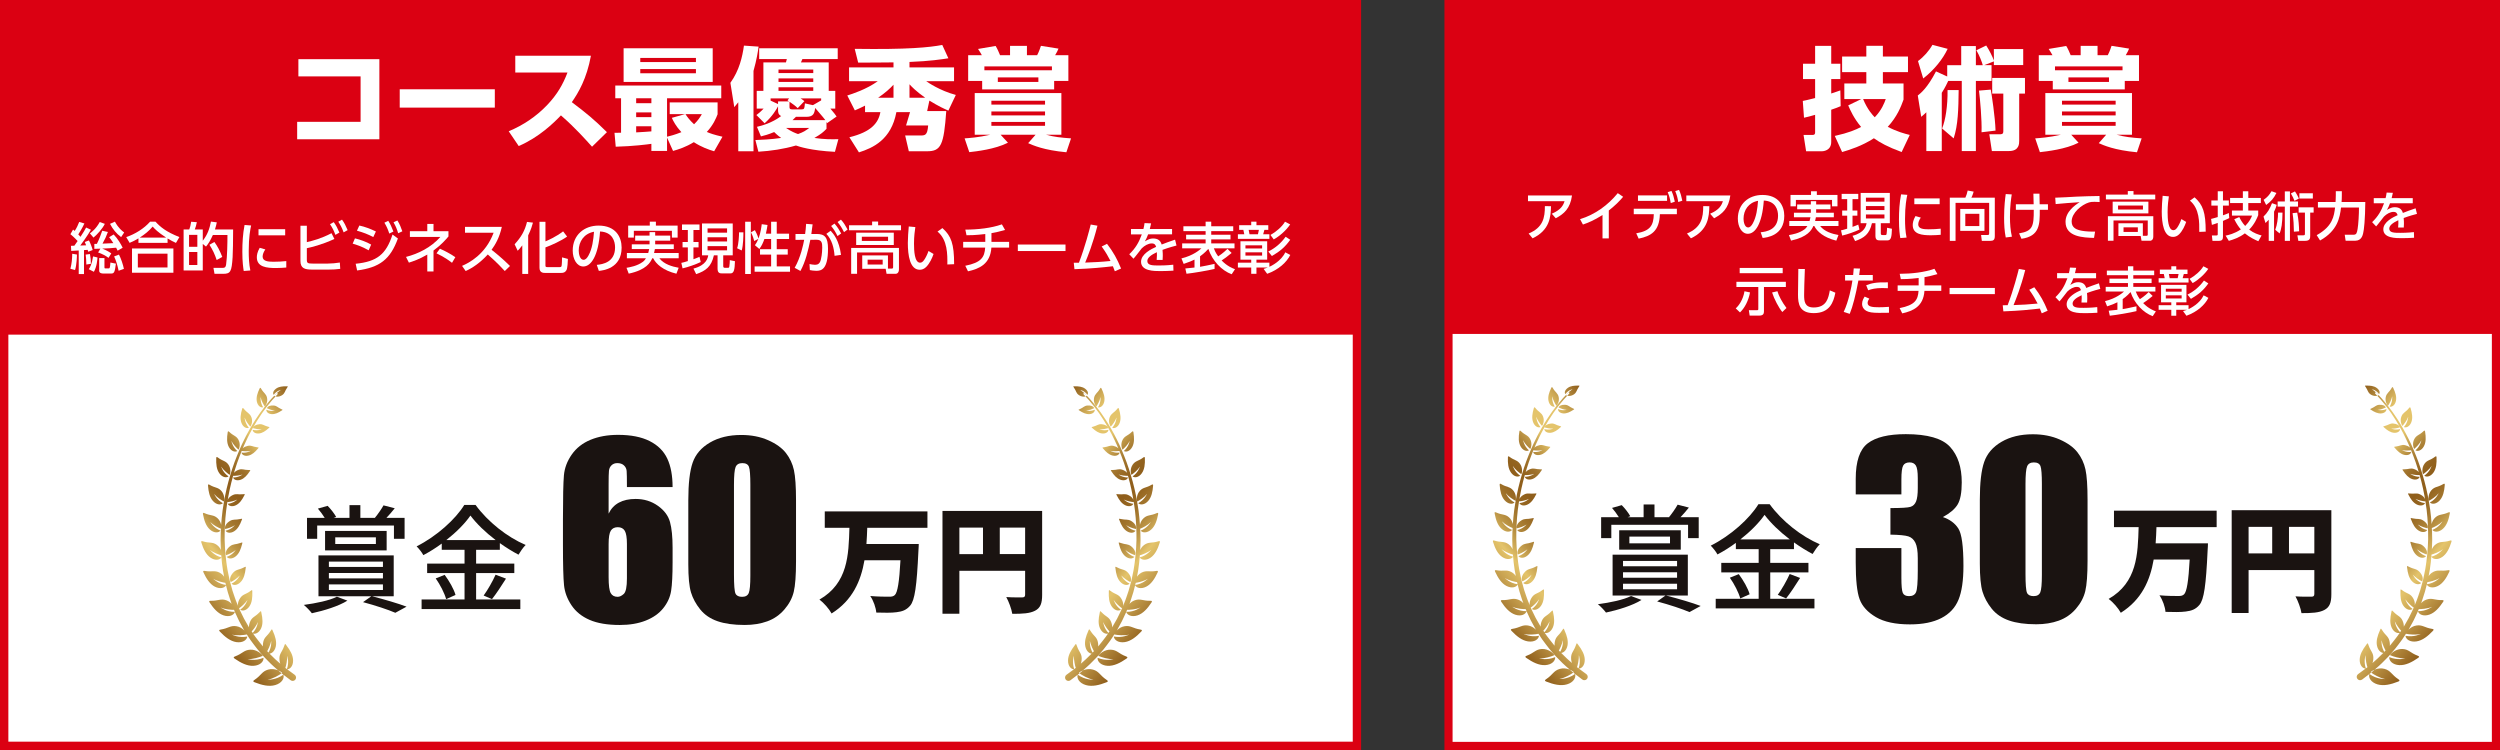 <?xml version="1.0" encoding="UTF-8"?>
<svg id="_レイヤー_2" data-name="レイヤー 2" xmlns="http://www.w3.org/2000/svg" width="900" height="270" xmlns:xlink="http://www.w3.org/1999/xlink" viewBox="0 0 900 270">
  <rect x="0" y="0" width="900" height="270" fill="#333333" stroke="none"/>
  <defs>
    <style>
      .cls-1 {
        fill: url(#_名称未設定グラデーション_22-3);
      }

      .cls-2 {
        fill: url(#_名称未設定グラデーション_22-2);
      }

      .cls-3 {
        fill: url(#_名称未設定グラデーション_22-4);
      }

      .cls-4 {
        fill: #1a1311;
      }

      .cls-5 {
        fill: #db0012;
      }

      .cls-6 {
        fill: #fff;
      }

      .cls-7 {
        fill: url(#_名称未設定グラデーション_22);
      }
    </style>
    <linearGradient id="_名称未設定グラデーション_22" data-name="名称未設定グラデーション 22" x1="68.647" y1="218.452" x2="128.226" y2="168.46" gradientUnits="userSpaceOnUse">
      <stop offset="0" stop-color="#8f5e1b"/>
      <stop offset=".166" stop-color="#caa452"/>
      <stop offset=".25" stop-color="#e4c46b"/>
      <stop offset=".268" stop-color="#dab862"/>
      <stop offset=".337" stop-color="#b99143"/>
      <stop offset=".4" stop-color="#a2752d"/>
      <stop offset=".456" stop-color="#94641f"/>
      <stop offset=".497" stop-color="#8f5e1b"/>
      <stop offset=".538" stop-color="#92621e"/>
      <stop offset=".585" stop-color="#9d6f29"/>
      <stop offset=".633" stop-color="#b0863a"/>
      <stop offset=".683" stop-color="#caa552"/>
      <stop offset=".724" stop-color="#e4c46b"/>
      <stop offset=".839" stop-color="#e4c46b"/>
      <stop offset="1" stop-color="#8f5e1b"/>
    </linearGradient>
    <linearGradient id="_名称未設定グラデーション_22-2" data-name="名称未設定グラデーション 22" x1="421.352" y1="218.452" x2="361.774" y2="168.46" xlink:href="#_名称未設定グラデーション_22"/>
    <linearGradient id="_名称未設定グラデーション_22-3" data-name="名称未設定グラデーション 22" x1="533.647" y1="218.202" x2="593.226" y2="168.209" xlink:href="#_名称未設定グラデーション_22"/>
    <linearGradient id="_名称未設定グラデーション_22-4" data-name="名称未設定グラデーション 22" x1="886.352" y1="218.201" x2="826.774" y2="168.209" xlink:href="#_名称未設定グラデーション_22"/>
  </defs>
  <g id="_ビジネス" data-name="ビジネス">
    <g>
      <rect class="cls-6" x="1.505" y="1.504" width="486.991" height="266.991"/>
      <path class="cls-5" d="M486.991,3.009v263.982H3.009V3.009h483.982M490,0H0v270h490V0h0Z"/>
    </g>
    <rect class="cls-5" x="185.456" y="-182.579" width="119.088" height="487.006" transform="translate(305.924 -184.076) rotate(90)"/>
    <g>
      <g>
        <path class="cls-4" d="M125.067,216.228c-3.167,2-8.501,3.626-12.793,4.542-.625-.833-2.042-2.333-2.917-3,4.375-.583,9.293-1.583,11.918-2.958l3.792,1.417ZM142.11,182.974c-1,1.25-2.042,2.459-3,3.459h6.542v7.542h-3.834v-4.792h-27.628v4.792h-3.667v-7.542h6.375c-.667-1.084-1.625-2.375-2.458-3.334l3.5-1c1.167,1.167,2.458,2.834,3.083,4l-.917.333h5.709v-4.584h3.917v4.584h5.376l-.125-.042c1.042-1.25,2.375-3.167,3.083-4.459l4.042,1.042ZM133.693,214.645h-19.044v-14.71h27.086v14.71h-7.834c4.417,1.125,9.501,2.625,12.46,3.75l-4.042,2.209c-2.583-1.125-7.126-2.625-11.626-3.834l3-2.125ZM139.193,191.142v7.001h-22.169v-7.001h22.169ZM118.399,204.102h19.46v-1.917h-19.46v1.917ZM118.399,208.227h19.46v-1.958h-19.46v1.958ZM118.399,212.395h19.46v-2h-19.46v2ZM120.691,195.851h14.626v-2.417h-14.626v2.417Z"/>
        <path class="cls-4" d="M167.235,215.812v-9.501h-13.46v-3.417h13.46v-4.959h-8.209v-2.25c-2.083,1.542-4.334,2.959-6.625,4.167-.458-.917-1.583-2.333-2.417-3.167,7.167-3.584,14.001-9.751,17.168-14.918h4.042c4.458,6.125,11.459,11.626,18.043,14.418-.958.958-1.875,2.334-2.583,3.5-2.208-1.167-4.5-2.583-6.709-4.167v2.417h-8.543v4.959h13.752v3.417h-13.752v9.501h15.919v3.458h-35.546v-3.458h15.46ZM160.067,206.936c1.625,2.167,3.375,5.209,3.917,7.25l-3.375,1.5c-.542-2.042-2.125-5.167-3.75-7.459l3.209-1.292ZM160.651,194.434h17.793c-3.625-2.75-6.917-5.917-9.084-8.834-2,2.875-5.084,6-8.709,8.834ZM182.153,208.311c-1.625,2.583-3.542,5.5-5.042,7.376l-3-1.292c1.458-2,3.292-5.209,4.292-7.501l3.75,1.417Z"/>
        <path class="cls-4" d="M242.134,175.346h-16.439c0-3.065-.034-4.998-.102-5.798-.068-.8-.394-1.472-.977-2.015-.583-.542-1.377-.813-2.38-.813-.841,0-1.533.258-2.075.773-.543.516-.854,1.18-.936,1.994-.082.814-.122,2.456-.122,4.924v10.499c.84-1.763,2.075-3.085,3.703-3.967,1.627-.881,3.635-1.323,6.022-1.323,3.011,0,5.669.814,7.976,2.442,2.306,1.627,3.771,3.581,4.395,5.859.624,2.278.936,5.358.936,9.237v5.25c0,4.612-.177,8.043-.529,10.295-.353,2.252-1.296,4.333-2.828,6.246-1.533,1.912-3.636,3.397-6.307,4.456-2.672,1.058-5.785,1.587-9.339,1.587-4.422,0-8.043-.61-10.864-1.831-2.822-1.221-4.999-2.977-6.531-5.27-1.533-2.292-2.428-4.7-2.686-7.223-.258-2.522-.387-7.419-.387-14.689v-9.115c0-7.839.115-13.083.346-15.727.23-2.645,1.173-5.147,2.828-7.508s3.913-4.13,6.775-5.311c2.862-1.18,6.165-1.77,9.908-1.77,4.612,0,8.396.746,11.353,2.238,2.957,1.492,5.072,3.595,6.348,6.307,1.275,2.713,1.913,6.131,1.913,10.254ZM225.694,195.895c0-2.333-.258-3.934-.773-4.802-.516-.868-1.357-1.302-2.523-1.302-1.139,0-1.974.414-2.502,1.241-.529.828-.793,2.449-.793,4.863v11.922c0,2.903.25,4.801.753,5.697.501.896,1.335,1.343,2.502,1.343.705,0,1.438-.346,2.197-1.038.759-.692,1.139-2.556,1.139-5.595v-12.329Z"/>
        <path class="cls-4" d="M286.569,180.147v21.974c0,4.992-.271,8.627-.813,10.905-.543,2.279-1.668,4.409-3.377,6.389-1.709,1.98-3.771,3.405-6.185,4.272-2.415.868-5.114,1.302-8.098,1.302-3.934,0-7.203-.455-9.807-1.363-2.604-.909-4.68-2.326-6.226-4.252-1.546-1.926-2.645-3.953-3.296-6.083-.651-2.129-.977-5.514-.977-10.152v-22.991c0-6.049.522-10.58,1.567-13.591,1.044-3.011,3.119-5.425,6.226-7.243,3.106-1.817,6.87-2.726,11.292-2.726,3.607,0,6.836.63,9.685,1.892,2.848,1.262,4.978,2.802,6.389,4.618,1.41,1.818,2.366,3.866,2.869,6.145.501,2.279.752,5.915.752,10.905ZM270.13,174.614c0-3.5-.17-5.69-.509-6.572-.339-.881-1.133-1.322-2.38-1.322-1.221,0-2.028.468-2.421,1.403-.394.937-.59,3.1-.59,6.491v32.146c0,3.825.183,6.131.549,6.918.366.787,1.16,1.18,2.38,1.18s2.021-.461,2.401-1.383c.379-.922.57-2.998.57-6.226v-32.634Z"/>
        <path class="cls-4" d="M333.878,184.099v5.918h-21.669c-.042,1.958-.167,3.875-.292,5.834h18.836s-.042,1.833-.125,2.583c-.583,12.543-1.292,17.627-2.959,19.586-1.375,1.625-2.875,2.125-4.917,2.375-1.75.25-4.584.208-7.292.125-.125-1.708-1-4.292-2.167-5.959,2.792.25,5.542.25,6.834.25.875,0,1.417-.083,2-.583,1-.917,1.625-4.792,2.042-12.543h-12.959c-1.292,7.501-4.292,14.418-11.835,19.169-.917-1.667-2.75-3.792-4.375-5.001,10.293-5.917,10.501-16.085,10.793-25.836h-8.876v-5.918h36.962Z"/>
        <path class="cls-4" d="M375.171,183.933v30.212c0,3.083-.625,4.708-2.542,5.709-1.917,1-4.5,1.125-8.209,1.125-.25-1.709-1.292-4.501-2.167-6.042,2.167.167,4.917.125,5.709.125s1.083-.25,1.083-1v-8.584h-23.669v15.46h-6.084v-37.004h35.879ZM353.877,199.476v-9.543h-8.501v9.543h8.501ZM359.919,189.933v9.543h9.126v-9.543h-9.126Z"/>
      </g>
      <path class="cls-7" d="M102.023,242.873c.438,1.3-.547,3.053-2.936,3.751-2.265.656-4.811.025-7.456-1.016-.632-.249-.558-.489-.023-.846,2.476-1.65,2.64-3.044,4.911-3.705,2.348-.681,4.59.635,5.073,1.187-1.079.816-3.338,2.11-5.226,2.457,0,0,2.941.182,5.657-1.829ZM103.261,240.947c1.116.048,2.261-1.123,2.254-3.146-.005-1.874-1.034-3.685-2.404-5.469-.419-.542-.433-.864-.833.313-.719,2.092-1.691,2.575-1.684,4.427-.004,1.987.932,3.33,2.036,3.649.391-1.029.796-3.021.769-4.602,0,0,.816,2.255-.138,4.829ZM89.135,237.285c1.867.077,4.262-.651,5.458-1.182-.333-.626-2.152-2.343-4.514-2.217-2.284.125-2.744,1.402-5.439,2.414-.582.218-.705.428-.164.801,2.264,1.561,4.524,2.713,6.802,2.592,2.404-.133,3.716-1.569,3.589-2.89-3,1.299-5.731.482-5.731.482ZM96.454,235.261c1.041.291,2.378-.561,2.814-2.469.406-1.767-.165-3.697-1.065-5.679-.276-.603-.217-.908-.853.113-1.136,1.813-2.153,2.055-2.557,3.8-.434,1.872.133,3.336,1.104,3.879.594-.884,1.426-2.666,1.747-4.161,0,0,.274,2.303-1.189,4.518ZM83.524,228.458c1.765.433,4.159.207,5.394-.06-.192-.659-1.573-2.624-3.832-2.969-2.185-.331-2.871.786-5.619,1.212-.594.092-.751.267-.313.725,1.834,1.922,3.745,3.456,5.922,3.791,2.299.347,3.823-.753,3.963-2.027-3.093.638-5.515-.672-5.515-.672ZM90.845,227.984c.928.48,2.359-.063,3.147-1.781.732-1.592.573-3.531.112-5.582-.143-.624-.029-.901-.829-.06-1.432,1.491-2.442,1.52-3.167,3.089-.779,1.686-.543,3.174.267,3.878.737-.719,1.887-2.232,2.483-3.584,0,0-.192,2.232-2.013,4.04ZM79.443,218.694c1.618.706,3.918.887,5.136.842-.071-.658-1.053-2.742-3.138-3.453-2.019-.685-2.861.26-5.543.198-.58-.013-.758.127-.421.636,1.416,2.137,2.972,3.918,4.984,4.606,2.125.719,3.758-.066,4.107-1.254-3.046.082-5.124-1.574-5.124-1.574ZM86.478,219.486c.8.613,2.251.341,3.291-1.157.966-1.388,1.142-3.257,1.053-5.283-.03-.618.126-.861-.778-.198-1.612,1.173-2.576,1.028-3.532,2.397-1.025,1.47-1.066,2.912-.415,3.718.821-.557,2.182-1.789,2.978-2.971,0,0-.562,2.087-2.598,3.495ZM76.775,208.347c1.457.905,3.608,1.397,4.774,1.531.027-.637-.61-2.747-2.493-3.728-1.824-.946-2.764-.166-5.309-.614-.55-.098-.741.009-.493.543,1.039,2.241,2.262,4.165,4.081,5.111,1.919.994,3.589.482,4.092-.598-2.913-.364-4.652-2.244-4.652-2.244ZM83.361,210.122c.673.702,2.094.651,3.303-.624,1.121-1.183,1.566-2.937,1.769-4.881.062-.594.245-.8-.713-.302-1.705.887-2.604.606-3.712,1.771-1.189,1.251-1.449,2.607-.944,3.469.863-.411,2.347-1.375,3.277-2.386,0,0-.839,1.907-2.981,2.953ZM75.567,197.939c1.293,1.047,3.273,1.771,4.367,2.046.107-.604-.24-2.681-1.913-3.854-1.621-1.132-2.617-.507-4.988-1.255-.512-.164-.707-.085-.538.456.708,2.27,1.634,4.258,3.248,5.39,1.705,1.191,3.363.913,3.98-.055-2.732-.714-4.154-2.728-4.154-2.728ZM81.626,200.463c.554.755,1.915.886,3.229-.178,1.22-.986,1.864-2.604,2.304-4.433.134-.558.335-.731-.642-.377-1.738.631-2.56.249-3.763,1.22-1.294,1.044-1.719,2.289-1.347,3.176.876-.285,2.421-1.002,3.435-1.848,0,0-1.04,1.712-3.215,2.44ZM75.71,187.958c1.132,1.148,2.929,2.045,3.943,2.432.17-.564.065-2.569-1.396-3.878-1.419-1.265-2.441-.775-4.616-1.764-.471-.214-.665-.162-.567.373.419,2.246,1.075,4.248,2.487,5.511,1.49,1.33,3.104,1.253,3.802.4-2.525-.991-3.653-3.074-3.653-3.074ZM81.203,191.056c.442.783,1.727,1.063,3.1.198,1.276-.804,2.076-2.273,2.702-3.967.191-.518.402-.662-.569-.433-1.731.401-2.473-.056-3.729.736-1.355.847-1.91,1.973-1.654,2.861.867-.172,2.43-.665,3.495-1.358,0,0-1.187,1.516-3.345,1.964ZM77.091,177.822c.976,1.219,2.585,2.249,3.508,2.726.222-.52.327-2.426-.926-3.83-1.217-1.357-2.243-1.001-4.211-2.177-.424-.254-.617-.225-.579.295.158,2.186.569,4.164,1.779,5.52,1.277,1.427,2.823,1.528,3.58.789-2.301-1.216-3.151-3.322-3.151-3.322ZM81.995,181.364c.337.795,1.53,1.199,2.933.522,1.303-.629,2.223-1.944,3.003-3.492.238-.474.453-.586-.498-.474-1.692.199-2.349-.319-3.633.301-1.381.662-2.037,1.659-1.888,2.532.845-.07,2.393-.355,3.482-.902,0,0-1.293,1.318-3.398,1.513ZM79.629,168.002c.816,1.271,2.232,2.401,3.06,2.955.266-.472.556-2.258-.486-3.729-1.011-1.421-2.028-1.191-3.773-2.521-.377-.287-.562-.281-.583.217-.083,2.096.097,4.024,1.103,5.443,1.062,1.495,2.523,1.755,3.324,1.133-2.06-1.402-2.644-3.498-2.644-3.498ZM83.915,171.897c.236.793,1.328,1.305,2.735.81,1.307-.459,2.323-1.611,3.23-3.002.277-.425.493-.508-.423-.503-1.632.008-2.201-.555-3.488-.102-1.386.482-2.119,1.341-2.071,2.188.812.024,2.317-.063,3.413-.467,0,0-1.371,1.115-3.396,1.076ZM83.311,158.75c.65,1.308,1.862,2.516,2.585,3.135.307-.417.766-2.065-.055-3.578-.8-1.463-1.793-1.358-3.296-2.817-.326-.315-.503-.33-.577.14-.316,1.981-.362,3.83.431,5.29.84,1.538,2.196,1.949,3.025,1.449-1.796-1.562-2.113-3.618-2.113-3.618ZM86.938,162.929c.135.779,1.113,1.388,2.502,1.078,1.294-.288,2.388-1.267,3.404-2.484.311-.372.525-.427-.345-.525-1.549-.176-2.025-.775-3.296-.491-1.37.302-2.165,1.014-2.214,1.822.766.115,2.208.22,3.291-.038,0,0-1.427.902-3.344.638ZM88.06,150.312c.468,1.329,1.462,2.601,2.066,3.277.341-.356.966-1.844.38-3.376-.573-1.484-1.525-1.508-2.762-3.078-.267-.339-.433-.376-.563.059-.548,1.832-.823,3.574-.258,5.054.599,1.558,1.829,2.118,2.677,1.749-1.501-1.702-1.541-3.685-1.541-3.685ZM90.961,154.72c.029.754.876,1.452,2.228,1.334,1.261-.11,2.417-.897,3.532-1.919.341-.313.549-.336-.261-.539-1.441-.361-1.816-.988-3.051-.881-1.333.115-2.173.666-2.322,1.424.711.206,2.057.507,3.115.399,0,0-1.462.673-3.239.182ZM93.816,142.937c.261,1.333,1.011,2.65,1.479,3.374.373-.285,1.159-1.58.834-3.107-.318-1.479-1.203-1.646-2.141-3.299-.198-.359-.35-.416-.537-.028-.785,1.642-1.301,3.237-.987,4.712.333,1.552,1.406,2.259,2.257,2.038-1.159-1.82-.904-3.69-.904-3.69ZM95.893,147.507c-.084.713.608,1.494,1.896,1.582,1.2.083,2.402-.489,3.602-1.282.366-.245.566-.238-.166-.545-1.3-.556-1.56-1.197-2.738-1.277-1.269-.089-2.135.283-2.386.974.637.298,1.853.801,2.863.854,0,0-1.472.418-3.071-.306ZM98.539,142.144c-.449-.565-.19-1.485.869-2.251.983-.71,2.317-.859,3.773-.821.444.012.614-.103.152.554-.819,1.17-.701,1.861-1.671,2.563-1.041.753-2.377.762-2.961.303.389-.593,1.554-1.546,2.393-2.131,0,0-1.571.307-2.555,1.783ZM99.92,141.58c-.097-.093-.253-.089-.346.008,0,0-.31.327-.892.938-.291.306-.651.683-1.073,1.127-.399.47-.859,1.01-1.374,1.615-.529.595-1.05,1.301-1.628,2.061-.286.382-.594.773-.896,1.19-.291.426-.593.867-.903,1.322-.307.459-.643.92-.953,1.417-.308.5-.623,1.013-.947,1.541-.673,1.042-1.268,2.2-1.933,3.385-.342.588-.627,1.221-.947,1.85-.31.635-.645,1.273-.949,1.94-.581,1.344-1.242,2.71-1.784,4.171-1.185,2.882-2.178,6.02-3.086,9.295-.89,3.284-1.557,6.74-2.075,10.278-.467,3.545-.706,7.178-.726,10.817.051,3.639.314,7.279.865,10.829.137.887.329,1.762.49,2.637.084.437.169.874.252,1.309.108.43.216.858.324,1.285.221.853.421,1.707.656,2.544.264.829.526,1.653.787,2.47.24.824.56,1.613.866,2.398.313.782.592,1.571.925,2.326.348.749.694,1.491,1.034,2.223.175.364.334.734.516,1.088.192.35.383.697.573,1.043.379.691.753,1.372,1.122,2.043.389.66.813,1.284,1.208,1.912.409.619.776,1.251,1.2,1.828.427.575.846,1.139,1.257,1.691.793,1.129,1.672,2.113,2.491,3.065.415.472.799.949,1.206,1.382.418.423.825.834,1.218,1.231,1.534,1.636,3.05,2.868,4.251,3.939.589.549,1.187.948,1.675,1.336.497.378.918.7,1.261.961.686.522,1.05.8,1.05.8.004.002.012.009.015.011.541.399,1.302.283,1.702-.258.398-.541.283-1.302-.258-1.701l-.066-.049s-.355-.262-1.023-.753c-.333-.245-.744-.548-1.229-.904-.475-.366-1.061-.74-1.634-1.258-1.169-1.01-2.652-2.17-4.151-3.719-.385-.376-.783-.764-1.192-1.164-.4-.409-.776-.862-1.181-1.309-.803-.903-1.668-1.835-2.447-2.909-.405-.525-.819-1.061-1.239-1.607-.418-.549-.781-1.152-1.185-1.742-.391-.599-.812-1.193-1.197-1.823-.366-.641-.738-1.293-1.116-1.953-.188-.33-.378-.663-.569-.998-.183-.339-.342-.694-.516-1.043-.342-.702-.687-1.413-1.037-2.132-.334-.725-.616-1.485-.932-2.237-.31-.755-.635-1.514-.879-2.31-.266-.788-.535-1.583-.804-2.384-.242-.81-.449-1.636-.678-2.462-.112-.414-.225-.829-.337-1.245-.088-.422-.177-.845-.266-1.27-.171-.85-.373-1.7-.52-2.563-.596-3.454-.914-7.009-1.024-10.576-.04-3.568.134-7.141.535-10.638.452-3.489,1.05-6.908,1.874-10.163.841-3.247,1.769-6.364,2.893-9.231.51-1.454,1.142-2.813,1.693-4.153.29-.664.611-1.3.907-1.934.307-.628.577-1.26.905-1.846.639-1.182,1.21-2.34,1.856-3.381.313-.527.617-1.041.911-1.54.298-.498.624-.959.92-1.418.299-.456.591-.898.871-1.324.292-.418.591-.809.867-1.192.56-.763,1.063-1.471,1.573-2.063.497-.605.94-1.145,1.325-1.614.415-.451.768-.834,1.054-1.145.572-.621.877-.953.877-.953.09-.098.086-.251-.012-.343Z"/>
      <path class="cls-2" d="M393.635,244.702c-1.889-.347-4.148-1.641-5.227-2.457.482-.553,2.725-1.869,5.073-1.187,2.271.661,2.435,2.055,4.912,3.705.535.357.608.597-.024.846-2.645,1.041-5.192,1.671-7.456,1.016-2.388-.698-3.375-2.451-2.936-3.751,2.716,2.011,5.659,1.829,5.659,1.829ZM386.6,236.118c-.027,1.58.378,3.573.769,4.602,1.104-.319,2.039-1.662,2.037-3.649.006-1.852-.966-2.335-1.685-4.427-.4-1.177-.414-.855-.833-.313-1.37,1.784-2.398,3.595-2.403,5.469-.008,2.023,1.138,3.194,2.254,3.146-.955-2.573-.139-4.829-.139-4.829ZM395.134,236.804c-.127,1.321,1.185,2.757,3.589,2.89,2.278.12,4.538-1.031,6.802-2.592.541-.373.418-.583-.164-.801-2.695-1.012-3.155-2.289-5.439-2.414-2.362-.126-4.182,1.59-4.514,2.217,1.195.531,3.591,1.26,5.458,1.182,0,0-2.731.817-5.731-.482ZM392.357,230.743c.321,1.495,1.153,3.277,1.747,4.161.971-.542,1.538-2.006,1.104-3.879-.404-1.745-1.421-1.987-2.557-3.8-.636-1.021-.577-.716-.853-.113-.9,1.981-1.471,3.912-1.065,5.679.436,1.908,1.773,2.76,2.814,2.469-1.464-2.214-1.189-4.518-1.189-4.518ZM400.961,229.13c.139,1.275,1.662,2.375,3.962,2.027,2.178-.335,4.09-1.869,5.924-3.791.438-.459.28-.634-.312-.725-2.748-.426-3.435-1.543-5.621-1.212-2.258.346-3.639,2.311-3.831,2.969,1.235.267,3.629.493,5.394.06,0,0-2.423,1.311-5.515.672ZM397.141,223.945c.598,1.351,1.748,2.865,2.483,3.584.812-.703,1.047-2.191.269-3.878-.726-1.569-1.735-1.599-3.167-3.089-.802-.84-.687-.564-.829.06-.461,2.051-.621,3.99.11,5.582.789,1.718,2.22,2.26,3.148,1.781-1.82-1.807-2.014-4.04-2.014-4.04ZM405.433,220.268c.348,1.187,1.982,1.973,4.107,1.254,2.012-.687,3.567-2.469,4.984-4.606.337-.509.159-.649-.421-.636-2.682.062-3.524-.883-5.543-.198-2.085.711-3.067,2.795-3.138,3.453,1.218.045,3.517-.136,5.136-.842,0,0-2.078,1.656-5.124,1.574ZM400.925,215.991c.796,1.182,2.157,2.414,2.978,2.971.651-.806.611-2.248-.415-3.718-.955-1.369-1.919-1.224-3.532-2.397-.904-.663-.749-.419-.778.198-.089,2.026.087,3.895,1.053,5.283,1.041,1.498,2.492,1.77,3.292,1.157-2.036-1.408-2.598-3.495-2.598-3.495ZM408.572,210.592c.504,1.08,2.175,1.592,4.094.598,1.818-.946,3.042-2.87,4.081-5.111.247-.534.057-.641-.493-.543-2.545.448-3.485-.332-5.31.614-1.882.981-2.519,3.091-2.492,3.728,1.166-.134,3.318-.626,4.775-1.531,0,0-1.74,1.88-4.653,2.244ZM403.658,207.169c.93,1.011,2.415,1.975,3.277,2.386.504-.861.246-2.218-.945-3.469-1.107-1.165-2.006-.884-3.711-1.771-.959-.498-.775-.292-.713.302.203,1.944.648,3.697,1.769,4.881,1.209,1.275,2.63,1.326,3.303.624-2.144-1.046-2.981-2.953-2.981-2.953ZM410.278,200.666c.617.968,2.276,1.245,3.98.055,1.615-1.132,2.539-3.12,3.249-5.39.169-.541-.027-.62-.539-.456-2.372.748-3.366.124-4.988,1.255-1.672,1.173-2.02,3.25-1.913,3.854,1.096-.275,3.074-.999,4.368-2.046,0,0-1.422,2.014-4.155,2.728ZM405.157,198.023c1.015.846,2.561,1.564,3.435,1.848.373-.886-.053-2.131-1.346-3.176-1.204-.971-2.026-.589-3.764-1.22-.977-.354-.776-.181-.642.377.44,1.829,1.084,3.447,2.304,4.433,1.314,1.065,2.676.933,3.229.178-2.176-.728-3.215-2.44-3.215-2.44ZM410.638,191.033c.699.853,2.311.93,3.802-.4,1.41-1.264,2.068-3.266,2.486-5.511.1-.535-.096-.586-.566-.373-2.176.988-3.199.499-4.616,1.764-1.463,1.309-1.566,3.314-1.396,3.878,1.012-.387,2.81-1.285,3.943-2.432,0,0-1.128,2.083-3.653,3.074ZM405.452,189.092c1.064.693,2.627,1.186,3.495,1.358.254-.888-.299-2.014-1.654-2.861-1.256-.791-1.997-.335-3.729-.736-.971-.228-.762-.084-.569.433.626,1.694,1.425,3.163,2.702,3.967,1.374.866,2.658.586,3.1-.198-2.159-.447-3.345-1.964-3.345-1.964ZM409.757,181.144c.758.739,2.304.638,3.581-.789,1.209-1.356,1.621-3.334,1.778-5.52.038-.52-.154-.548-.579-.295-1.967,1.176-2.994.82-4.211,2.177-1.252,1.405-1.148,3.311-.926,3.83.924-.477,2.532-1.507,3.509-2.726,0,0-.852,2.107-3.153,3.322ZM404.606,179.851c1.09.547,2.637.832,3.482.902.149-.873-.506-1.87-1.888-2.532-1.283-.62-1.939-.102-3.633-.301-.951-.112-.736,0-.497.474.778,1.548,1.698,2.863,3.002,3.492,1.402.677,2.596.273,2.934-.522-2.106-.195-3.4-1.513-3.4-1.513ZM407.728,171.5c.801.622,2.261.362,3.324-1.133,1.005-1.419,1.186-3.347,1.103-5.443-.021-.498-.207-.504-.583-.217-1.744,1.33-2.762,1.099-3.773,2.521-1.042,1.47-.752,3.257-.486,3.729.828-.554,2.243-1.684,3.06-2.955,0,0-.583,2.096-2.644,3.498ZM402.689,170.821c1.096.404,2.601.491,3.413.467.048-.847-.686-1.706-2.071-2.188-1.287-.453-1.856.11-3.488.102-.916-.005-.7.078-.423.503.907,1.39,1.923,2.542,3.23,3.002,1.407.495,2.499-.017,2.735-.81-2.025.039-3.396-1.076-3.396-1.076ZM404.576,162.367c.829.5,2.185.089,3.024-1.449.794-1.46.747-3.309.433-5.29-.076-.469-.253-.455-.577-.14-1.504,1.46-2.497,1.354-3.296,2.817-.822,1.513-.362,3.161-.056,3.578.722-.618,1.934-1.827,2.586-3.135,0,0-.317,2.056-2.113,3.618ZM399.719,162.292c1.084.258,2.524.153,3.292.038-.05-.809-.845-1.52-2.214-1.822-1.273-.285-1.748.314-3.296.491-.871.099-.657.153-.346.525,1.017,1.217,2.11,2.195,3.404,2.484,1.39.31,2.368-.298,2.503-1.078-1.917.265-3.343-.638-3.343-.638ZM400.399,153.998c.848.368,2.078-.191,2.677-1.749.566-1.48.29-3.222-.258-5.054-.131-.435-.296-.398-.563-.059-1.237,1.569-2.189,1.594-2.762,3.078-.586,1.533.039,3.02.38,3.376.605-.676,1.598-1.948,2.066-3.277,0,0-.04,1.983-1.541,3.685ZM395.8,154.538c1.058.109,2.404-.193,3.115-.399-.149-.758-.989-1.309-2.322-1.424-1.236-.108-1.61.519-3.051.881-.81.203-.602.226-.261.539,1.115,1.023,2.271,1.809,3.532,1.919,1.352.118,2.2-.58,2.228-1.334-1.778.491-3.239-.182-3.239-.182ZM395.279,146.627c.851.221,1.924-.485,2.257-2.038.314-1.475-.202-3.071-.987-4.712-.187-.388-.339-.33-.537.028-.939,1.652-1.822,1.82-2.141,3.299-.324,1.527.461,2.822.834,3.107.468-.724,1.218-2.04,1.479-3.374,0,0,.254,1.869-.904,3.69ZM391.036,147.813c1.01-.053,2.226-.557,2.863-.854-.251-.691-1.117-1.063-2.386-.974-1.178.081-1.438.721-2.738,1.277-.732.308-.532.3-.166.545,1.2.793,2.402,1.365,3.602,1.282,1.288-.089,1.982-.869,1.896-1.582-1.598.724-3.071.306-3.071.306ZM388.906,140.361c.839.585,2.003,1.538,2.393,2.131-.586.459-1.92.45-2.962-.303-.97-.702-.851-1.393-1.671-2.563-.461-.657-.291-.543.153-.554,1.454-.038,2.79.111,3.772.821,1.059.766,1.319,1.686.87,2.251-.985-1.476-2.555-1.783-2.555-1.783ZM390.069,141.924s.305.331.877.953c.286.311.638.694,1.053,1.145.386.47.829,1.009,1.326,1.614.51.592,1.014,1.3,1.572,2.063.278.382.575.774.867,1.192.282.426.572.868.872,1.324.296.459.62.92.919,1.418.296.499.6,1.013.911,1.54.648,1.041,1.218,2.199,1.856,3.381.328.587.6,1.218.907,1.846.296.634.617,1.27.907,1.934.551,1.34,1.182,2.699,1.693,4.153,1.123,2.867,2.051,5.985,2.892,9.231.825,3.255,1.424,6.674,1.875,10.163.4,3.497.574,7.07.535,10.638-.11,3.567-.428,7.122-1.024,10.576-.147.863-.35,1.712-.52,2.563-.089.424-.178.848-.266,1.27-.113.416-.226.831-.337,1.245-.229.826-.436,1.653-.679,2.462-.271.801-.538,1.596-.804,2.384-.245.796-.569,1.555-.879,2.31-.316.752-.598,1.512-.933,2.237-.349.719-.695,1.43-1.036,2.132-.173.35-.333.704-.516,1.043-.191.335-.381.667-.57.998-.377.66-.749,1.312-1.115,1.953-.385.63-.806,1.225-1.197,1.823-.404.59-.768,1.193-1.185,1.742-.422.546-.834,1.082-1.239,1.607-.78,1.074-1.645,2.006-2.447,2.909-.405.447-.782.9-1.181,1.309-.409.4-.807.788-1.192,1.164-1.498,1.549-2.983,2.708-4.151,3.719-.574.519-1.159.892-1.635,1.258-.484.356-.895.659-1.229.904-.667.491-1.022.753-1.022.753l-.067.049c-.541.399-.656,1.16-.258,1.701.399.541,1.16.656,1.702.258.004-.002.012-.009.015-.011,0,0,.365-.278,1.05-.8.342-.261.764-.583,1.261-.961.487-.388,1.086-.788,1.675-1.336,1.199-1.071,2.716-2.302,4.25-3.939.393-.398.8-.809,1.217-1.231.409-.432.793-.91,1.206-1.382.819-.952,1.699-1.937,2.492-3.065.411-.553.829-1.116,1.257-1.691.423-.577.791-1.21,1.2-1.828.395-.628.82-1.252,1.209-1.912.368-.671.743-1.352,1.122-2.043.189-.345.38-.693.572-1.043.183-.355.342-.724.516-1.088.341-.733.686-1.474,1.035-2.223.333-.756.612-1.544.924-2.326.307-.785.626-1.574.866-2.398.26-.817.522-1.64.787-2.47.235-.837.435-1.691.656-2.544.108-.427.215-.856.324-1.285.083-.435.168-.871.252-1.309.16-.875.353-1.75.49-2.637.551-3.55.814-7.19.865-10.829-.02-3.64-.259-7.272-.726-10.817-.518-3.537-1.185-6.994-2.075-10.278-.908-3.275-1.901-6.413-3.086-9.295-.542-1.461-1.204-2.827-1.784-4.171-.304-.666-.639-1.304-.949-1.94-.32-.63-.606-1.262-.947-1.85-.665-1.185-1.262-2.343-1.933-3.385-.324-.527-.64-1.041-.947-1.541-.31-.497-.646-.958-.953-1.417-.311-.456-.612-.897-.903-1.322-.303-.417-.61-.808-.897-1.19-.577-.76-1.098-1.466-1.628-2.061-.515-.605-.973-1.145-1.372-1.615-.423-.443-.782-.82-1.073-1.127-.582-.612-.892-.938-.892-.938-.094-.098-.248-.102-.347-.008-.096.092-.101.245-.011.343Z"/>
    </g>
    <g>
      <rect class="cls-6" x="521.465" y="1.464" width="377.071" height="267.071"/>
      <path class="cls-5" d="M897.071,2.929v264.142h-374.142V2.929h374.142M900,0h-380v270h380V0h0Z"/>
    </g>
    <rect class="cls-5" x="650.679" y="-127.645" width="118.642" height="377.08" transform="translate(770.895 -649.105) rotate(90)"/>
    <g>
      <path class="cls-6" d="M136.574,21.302v28.836h-29.595v-6.279h22.836v-16.357h-22.396v-6.199h29.155Z"/>
      <path class="cls-6" d="M178.134,32.14v6.599h-34.234v-6.599h34.234Z"/>
      <path class="cls-6" d="M212.735,20.062c-1.52,8.318-4.519,13.317-6.879,16.717,5.199,3.92,8.039,6.239,12.638,10.799l-5.359,5.238c-2.239-2.479-5.959-6.719-11.198-11.277-2.52,2.64-7.839,7.878-15.198,11.038l-3.599-5.319c5.239-2.199,9.838-5.279,13.757-9.358,3.68-3.84,5.799-7.559,7.399-11.798h-18.797v-6.039h27.235Z"/>
      <path class="cls-6" d="M257.094,54.457c-2.04-.601-4.599-1.521-7.318-3.28-2.88,1.76-5.359,2.56-7.479,3.16l-2.16-4.8v4.8h-5.639v-2.56c-1.32.199-6.559.88-12.838,1.039l-.439-4.999c.4,0,2-.04,2.359-.04v-12.397h-2.08v-4.6h38.153v4.6h-19.517v13.838c1.16-.28,2.64-.641,5.159-1.64-2-2.2-2.879-3.92-3.439-5.159l4.719-1.32h-5.479v-4.239h17.237v4.279c-.52,1.36-1.56,3.88-3.879,6.359,1.2.52,2.52,1,5.639,1.72l-3,5.239ZM224.5,17.383h32.075v12.118h-32.075v-12.118ZM229.019,35.38v1.76h5.479v-1.76h-5.479ZM229.019,40.459v1.72h5.479v-1.72h-5.479ZM234.498,45.458h-5.479v2.2c1.84-.08,3.919-.24,5.479-.36v-1.84ZM230.499,20.862v1.479h20.037v-1.479h-20.037ZM230.499,24.861v1.52h20.037v-1.52h-20.037ZM246.777,41.098c.56.88,1.479,2.16,3.079,3.64,1.52-1.439,2.24-2.68,2.8-3.64h-5.879Z"/>
      <path class="cls-6" d="M265.78,36.819c-.44.561-.76.96-1.44,1.76l-1.4-8.759c3.24-4.519,4.319-9.398,4.879-13.397l5.279.36c-.24,1.72-.68,4.679-1.839,8.758v28.916h-5.479v-17.638ZM271.939,50.417c2.08-.08,5.439-.199,9.278-.76-.36-.24-1.16-.8-2.52-2.119-2.08.88-3.559,1.279-4.759,1.56l-1.439-3.439c1.839-.44,5.359-1.36,8.718-3.88-1.12-.52-1.12-1.56-1.12-2.199v-1.319c-.48.999-2.12,3.719-4.839,6.118l-2.959-2.959c.72-.561,1.48-1.12,2.6-2.319h-2.479v-6.399h2.399v-10.238h8.119l.32-1.2h-9.958v-3.879h28.275v3.879h-12.718l-.52,1.2h9.998v10.238h2.36v6.399h-1.76c1.399,1.64,1.8,2.199,2.24,2.839l-3.439,2.399c-.12-.279-.16-.399-.2-.479v2.52c-1.12,1.12-1.8,1.8-4.359,3.279,3.56.521,6.239.521,8.639.44l-1.24,4.559c-8.679-.439-13.038-1.919-14.038-2.279-4.399,1.279-8.958,1.96-13.518,2.239l-1.08-4.199ZM284.097,35.42h-6.679v.8l2.68,1.239v-.959h3.959c-.16-.12-.24-.16-.56-.4l.6-.68ZM280.258,25.021v1.28h12.518v-1.28h-12.518ZM280.258,28.22v1.28h12.518v-1.28h-12.518ZM280.258,31.421v1.279h12.518v-1.279h-12.518ZM282.977,46.057c1.84,1.28,3.359,1.88,4.319,2.2,2.08-.72,3-1.44,4.04-2.2h-8.359ZM295.615,36.139v-.72h-7.399c.84.56,1,.68,1.36,1l-2.4,2.52c-.919-.92-1.6-1.36-2.959-2.32v1.92c0,.601.2.84.96.84h3.359c1,0,1.04-.2,1.24-2.159l2.879.64,2.96-1.72ZM286.537,42.058c-.64.64-.88.88-1.24,1.2h11.838c-.56-.72-.68-.92-3.679-4.399-.24,1.92-.6,3.199-3.16,3.199h-3.759Z"/>
      <path class="cls-6" d="M311.42,38.019c-1.4.72-2.36,1.159-3.679,1.72l-2.72-5.359c1.88-.6,6.879-2.199,10.998-5.159h-10.358v-4.959h15.998v-1.8c-1.8,0-10.718.12-12.718.08l-1.24-4.959c19.197.279,26.835-.521,31.515-1.4l2.2,4.8c-2.32.359-6.639,1.04-13.998,1.319v1.96h16.038v4.959h-10.039c.52.36,4.839,3.399,10.678,4.959l-2.679,5.64c-1.48-.641-3.439-1.521-6.839-3.6l-.8,3.76h6.878c-.88,12.277-1.879,14.478-6.918,14.478h-6.559l-1.32-5.68h5.319c1.839,0,2.679,0,2.959-3.6h-7.959l1.44-4.799h-4.919c-1.84,9.918-8.439,12.878-13.478,14.478l-3.439-5.439c7.839-1.919,10.438-5.119,11.158-9.038h-5.519v-2.359ZM321.658,35.179v-4.679c-1.28,1.399-2.959,2.919-5.519,4.679h5.519ZM333.056,35.179c-3.359-2.359-4.999-4.119-5.639-4.839v4.839h5.639Z"/>
      <path class="cls-6" d="M383.895,54.816c-8.159-.76-12.038-2.52-13.758-3.279l2.68-3.039h-12.598l2.64,2.879c-4.639,2.359-11.398,3.12-13.918,3.399l-1.68-4.959c1.64-.12,4.919-.32,9.279-1.319h-5.639v-14.998h31.195v14.998h-5.559c2.959.8,5.559,1.079,9.039,1.319l-1.68,4.999ZM379.495,32.18h-25.916v-3.04h-5.04v-9.278h4.919c-.28-.52-.8-1.439-1.36-2.239l6.319-1.08c.6.96,1.12,2.12,1.6,3.319h3.599v-3.359h6.079v3.359h3.679c.72-1.319,1.28-3.119,1.36-3.359l6.319,1c-.32.8-.48,1.12-1.2,2.359h4.759v9.278h-5.119v3.04ZM378.695,25.302v-1.4h-24.316v1.4h24.316ZM376.216,36.26h-19.317v1.399h19.317v-1.399ZM376.216,40.138h-19.317v1.4h19.317v-1.4ZM376.216,43.898h-19.317v1.399h19.317v-1.399ZM373.816,27.861h-14.598v1.64h14.598v-1.64Z"/>
    </g>
    <g>
      <path class="cls-6" d="M662.637,38.219c-.96.399-1.76.76-3.399,1.279v11.599c0,3.239-3.04,3.359-3.319,3.359h-5.72l-.92-5.879h3.2c.319,0,.96,0,.96-.88v-6.359c-1.92.56-2.88.8-4,1.04l-.439-6.039c1-.2,1.72-.36,4.439-1.04v-6.839h-4.359v-5.519h4.359v-6.439h5.799v6.439h3.279v5.519h-3.279v5.199c1.64-.52,2.359-.8,3.279-1.12l.12,5.679ZM660.517,48.936c5.039-1.12,7.599-2.239,9.479-3.239-2.6-3.079-3.919-6.079-4.639-7.759l4.719-2.279h-6.119v-5.599h7.919v-4.08h-8.719v-5.639h8.719v-3.84h5.959v3.84h9.038v5.639h-9.038v4.08h7.438v5.799c-.88,2.44-2.279,6.119-5.679,9.798,3.359,1.76,6.119,2.479,7.919,2.92l-2.92,6.159c-5.119-1.879-7.759-3.399-9.998-4.959-4.319,2.8-8.719,4.16-11.438,4.959l-2.64-5.799ZM670.715,35.659c1.601,3.839,3.439,5.799,4.199,6.559,2.521-2.64,3.439-5.119,3.96-6.559h-8.159Z"/>
      <path class="cls-6" d="M701.358,29.14c-.44.92-.96,2.12-2.32,4.279v20.957h-5.559v-13.958c-.6.6-.96.88-1.84,1.64l-1.239-7.679c1.039-.8,3.479-2.719,6.559-8.678l4.039,1.839v-4.079h5.039v-6.879h5.279v6.879h2.479c-.24-1-1.279-3.719-2.319-5.359l3.56-1.72c1.079,1.6,2.359,4.199,2.759,5.399v-4.119h10.559v5.759h-10.559v-1.319l-3.479,1.359h2.639v5.679h-5.639v25.236h-5.079v-25.236h-4.879ZM690.479,21.981c2.04-1.48,3.96-3.64,5.199-5.839l5.479,1.439c-1.76,3.759-4.919,7.639-8.799,10.678l-1.88-6.279ZM699.157,46.257c1.24-3.08,2.04-8.159,1.96-13.837h3.999c-.08,6.918-.199,12.558-1.8,17.396l-4.159-3.559ZM713.356,47.617c.159-4.279-.521-11.958-.92-14.998l4.239-.36c.279,1.439,1.6,9.998,1.72,14.757l-5.039.6ZM728.992,28.06v5.639h-2.079v16.957c0,1.08,0,3.72-3.68,3.72h-6.159l-.92-6.039h3.72c.68,0,1.319,0,1.319-1.08v-13.558h-3.999v-5.639h11.798Z"/>
      <path class="cls-6" d="M769.313,54.815c-8.158-.76-12.038-2.52-13.758-3.279l2.68-3.039h-12.598l2.64,2.879c-4.64,2.36-11.398,3.12-13.918,3.399l-1.68-4.959c1.64-.12,4.919-.32,9.278-1.319h-5.639v-14.998h31.194v14.998h-5.559c2.959.8,5.559,1.08,9.038,1.319l-1.68,4.999ZM764.913,32.179h-25.915v-3.04h-5.039v-9.279h4.919c-.28-.52-.8-1.439-1.359-2.239l6.318-1.08c.6.96,1.12,2.12,1.6,3.319h3.6v-3.359h6.079v3.359h3.68c.72-1.319,1.279-3.119,1.359-3.359l6.319,1c-.32.8-.48,1.12-1.2,2.359h4.759v9.279h-5.119v3.04ZM764.113,25.301v-1.4h-24.315v1.4h24.315ZM761.634,36.259h-19.316v1.4h19.316v-1.4ZM761.634,40.138h-19.316v1.4h19.316v-1.4ZM761.634,43.897h-19.316v1.4h19.316v-1.4ZM759.235,27.86h-14.598v1.64h14.598v-1.64Z"/>
    </g>
    <g>
      <g>
        <path class="cls-4" d="M590.951,215.978c-3.167,2-8.501,3.625-12.793,4.542-.625-.833-2.042-2.334-2.917-3,4.375-.583,9.293-1.583,11.918-2.958l3.792,1.417ZM607.995,182.724c-1,1.25-2.042,2.458-3,3.458h6.542v7.543h-3.834v-4.792h-27.628v4.792h-3.667v-7.543h6.375c-.667-1.083-1.625-2.375-2.458-3.333l3.5-1c1.167,1.167,2.458,2.833,3.083,4l-.917.333h5.709v-4.583h3.917v4.583h5.376l-.125-.041c1.042-1.25,2.375-3.167,3.083-4.459l4.042,1.042ZM599.577,214.394h-19.044v-14.71h27.086v14.71h-7.834c4.417,1.125,9.501,2.625,12.46,3.751l-4.042,2.208c-2.583-1.125-7.126-2.625-11.626-3.833l3-2.125ZM605.078,190.891v7.001h-22.169v-7.001h22.169ZM584.284,203.851h19.46v-1.917h-19.46v1.917ZM584.284,207.977h19.46v-1.959h-19.46v1.959ZM584.284,212.144h19.46v-2h-19.46v2ZM586.576,195.6h14.626v-2.417h-14.626v2.417Z"/>
        <path class="cls-4" d="M633.119,215.561v-9.501h-13.46v-3.417h13.46v-4.959h-8.209v-2.25c-2.083,1.542-4.334,2.958-6.625,4.167-.458-.917-1.583-2.334-2.417-3.167,7.167-3.584,14.001-9.751,17.168-14.919h4.042c4.458,6.126,11.459,11.626,18.043,14.418-.958.958-1.875,2.333-2.583,3.5-2.208-1.167-4.5-2.584-6.709-4.167v2.417h-8.543v4.959h13.752v3.417h-13.752v9.501h15.919v3.459h-35.546v-3.459h15.46ZM625.952,206.685c1.625,2.167,3.375,5.209,3.917,7.251l-3.375,1.5c-.542-2.042-2.125-5.167-3.75-7.459l3.209-1.292ZM626.535,194.183h17.793c-3.625-2.75-6.917-5.917-9.084-8.834-2,2.875-5.084,6.001-8.709,8.834ZM648.038,208.06c-1.625,2.584-3.542,5.501-5.042,7.376l-3-1.292c1.458-2,3.292-5.209,4.292-7.501l3.75,1.417Z"/>
        <path class="cls-4" d="M699.433,186.143c2.496.842,4.354,2.219,5.575,4.133,1.221,1.914,1.831,6.398,1.831,13.455,0,5.238-.597,9.303-1.79,12.193-1.194,2.891-3.255,5.089-6.185,6.596-2.93,1.506-6.688,2.26-11.272,2.26-5.208,0-9.298-.875-12.268-2.625-2.971-1.75-4.924-3.893-5.86-6.429-.936-2.536-1.404-6.938-1.404-13.205v-5.208h16.439v10.702c0,2.848.169,4.659.509,5.432.339.773,1.091,1.16,2.258,1.16,1.275,0,2.116-.488,2.523-1.465.407-.977.61-3.526.61-7.65v-4.558c0-2.522-.285-4.367-.854-5.534-.57-1.166-1.411-1.933-2.523-2.299-1.113-.366-3.27-.576-6.47-.631v-9.562c3.907,0,6.321-.148,7.243-.447.922-.298,1.587-.949,1.994-1.953.407-1.003.61-2.577.61-4.721v-3.662c0-2.305-.238-3.825-.712-4.558-.475-.732-1.214-1.099-2.218-1.099-1.139,0-1.919.387-2.339,1.16-.421.773-.631,2.421-.631,4.944v5.412h-16.439v-5.616c0-6.293,1.438-10.545,4.313-12.757,2.875-2.21,7.446-3.316,13.713-3.316,7.839,0,13.157,1.532,15.951,4.595,2.793,3.063,4.191,7.319,4.191,12.768,0,3.688-.502,6.351-1.505,7.991-1.004,1.64-2.767,3.138-5.29,4.493Z"/>
        <path class="cls-4" d="M751.518,179.897v21.973c0,4.992-.271,8.626-.813,10.905-.543,2.279-1.668,4.409-3.377,6.389-1.709,1.98-3.771,3.405-6.185,4.272-2.415.868-5.114,1.302-8.098,1.302-3.934,0-7.203-.455-9.807-1.363-2.604-.908-4.68-2.326-6.226-4.252-1.546-1.926-2.645-3.954-3.296-6.083-.651-2.129-.977-5.514-.977-10.153v-22.99c0-6.049.522-10.58,1.567-13.591,1.044-3.012,3.119-5.426,6.226-7.243,3.106-1.817,6.87-2.727,11.292-2.727,3.607,0,6.836.631,9.685,1.892,2.848,1.261,4.978,2.801,6.389,4.619,1.41,1.817,2.366,3.865,2.869,6.145.501,2.278.752,5.914.752,10.905ZM735.079,174.363c0-3.5-.17-5.69-.509-6.572-.339-.881-1.133-1.323-2.38-1.323-1.221,0-2.028.468-2.421,1.404-.394.936-.59,3.1-.59,6.49v32.146c0,3.825.183,6.131.549,6.917.366.787,1.16,1.18,2.38,1.18s2.021-.461,2.401-1.383c.379-.922.57-2.997.57-6.226v-32.635Z"/>
        <path class="cls-4" d="M797.994,183.849v5.917h-21.669c-.042,1.959-.167,3.875-.292,5.834h18.836s-.042,1.834-.125,2.584c-.583,12.543-1.292,17.627-2.959,19.586-1.375,1.625-2.875,2.125-4.917,2.375-1.75.25-4.584.208-7.292.125-.125-1.708-1-4.292-2.167-5.959,2.792.25,5.542.25,6.834.25.875,0,1.417-.083,2-.583,1-.917,1.625-4.792,2.042-12.543h-12.96c-1.292,7.501-4.292,14.419-11.834,19.169-.917-1.667-2.75-3.792-4.375-5,10.293-5.918,10.501-16.086,10.793-25.837h-8.876v-5.917h36.963Z"/>
        <path class="cls-4" d="M839.286,183.682v30.212c0,3.084-.625,4.709-2.542,5.709-1.917,1-4.5,1.125-8.209,1.125-.25-1.708-1.292-4.5-2.167-6.042,2.167.167,4.917.125,5.709.125s1.083-.25,1.083-1v-8.584h-23.669v15.46h-6.084v-37.005h35.879ZM817.992,199.226v-9.543h-8.501v9.543h8.501ZM824.035,189.683v9.543h9.126v-9.543h-9.126Z"/>
      </g>
      <path class="cls-1" d="M567.023,242.622c.438,1.3-.547,3.053-2.936,3.751-2.265.656-4.811.025-7.456-1.016-.632-.249-.558-.489-.023-.846,2.476-1.65,2.64-3.044,4.911-3.705,2.348-.681,4.59.635,5.073,1.187-1.079.816-3.338,2.11-5.226,2.457,0,0,2.941.182,5.657-1.829ZM568.261,240.696c1.116.048,2.261-1.123,2.254-3.146-.005-1.874-1.034-3.685-2.404-5.469-.419-.542-.433-.864-.833.313-.719,2.092-1.691,2.575-1.684,4.427-.004,1.987.932,3.33,2.036,3.649.391-1.029.796-3.021.769-4.602,0,0,.816,2.255-.138,4.829ZM554.135,237.035c1.867.077,4.262-.651,5.458-1.182-.333-.626-2.152-2.343-4.514-2.217-2.284.125-2.744,1.402-5.439,2.414-.582.218-.705.428-.164.801,2.264,1.561,4.524,2.713,6.802,2.592,2.404-.133,3.716-1.569,3.589-2.89-3,1.299-5.731.482-5.731.482ZM561.454,235.011c1.041.291,2.378-.561,2.814-2.469.406-1.767-.165-3.697-1.065-5.679-.276-.603-.217-.908-.853.113-1.136,1.813-2.153,2.055-2.557,3.8-.434,1.872.133,3.336,1.104,3.879.594-.884,1.426-2.666,1.747-4.161,0,0,.274,2.303-1.189,4.518ZM548.524,228.208c1.765.433,4.159.207,5.394-.06-.192-.659-1.573-2.624-3.832-2.969-2.185-.331-2.871.786-5.619,1.212-.594.092-.751.267-.313.725,1.834,1.922,3.745,3.456,5.922,3.791,2.299.347,3.823-.753,3.963-2.027-3.093.638-5.515-.672-5.515-.672ZM555.845,227.733c.928.48,2.359-.063,3.147-1.781.732-1.592.573-3.531.112-5.582-.143-.624-.029-.901-.829-.06-1.432,1.491-2.442,1.52-3.167,3.089-.779,1.686-.543,3.174.267,3.878.737-.719,1.887-2.232,2.483-3.584,0,0-.192,2.232-2.013,4.04ZM544.443,218.443c1.618.706,3.918.887,5.136.842-.071-.658-1.053-2.742-3.138-3.453-2.019-.685-2.861.26-5.543.198-.58-.013-.758.127-.421.636,1.416,2.137,2.972,3.918,4.984,4.606,2.125.719,3.758-.066,4.107-1.254-3.046.082-5.124-1.574-5.124-1.574ZM551.478,219.235c.8.613,2.251.341,3.291-1.157.966-1.388,1.142-3.257,1.053-5.283-.03-.618.126-.861-.778-.198-1.612,1.173-2.576,1.028-3.532,2.397-1.025,1.47-1.066,2.912-.415,3.718.821-.557,2.182-1.789,2.978-2.971,0,0-.562,2.087-2.598,3.495ZM541.775,208.097c1.457.905,3.608,1.397,4.774,1.531.027-.637-.61-2.747-2.493-3.728-1.824-.946-2.764-.166-5.309-.614-.55-.098-.741.009-.493.543,1.039,2.241,2.262,4.165,4.081,5.111,1.919.994,3.589.482,4.092-.598-2.913-.364-4.652-2.244-4.652-2.244ZM548.361,209.872c.673.702,2.094.651,3.303-.624,1.121-1.183,1.566-2.937,1.769-4.881.062-.594.245-.8-.713-.302-1.705.887-2.604.606-3.712,1.771-1.189,1.251-1.449,2.607-.944,3.469.863-.411,2.347-1.375,3.277-2.386,0,0-.839,1.907-2.981,2.953ZM540.567,197.688c1.293,1.047,3.273,1.771,4.367,2.046.107-.604-.24-2.681-1.913-3.854-1.621-1.132-2.617-.507-4.988-1.255-.512-.164-.707-.085-.538.456.708,2.27,1.634,4.258,3.248,5.39,1.705,1.191,3.363.913,3.98-.055-2.732-.714-4.154-2.728-4.154-2.728ZM546.626,200.212c.554.755,1.915.886,3.229-.178,1.22-.986,1.864-2.604,2.304-4.433.134-.558.335-.731-.642-.377-1.738.631-2.56.249-3.763,1.22-1.294,1.044-1.719,2.289-1.347,3.176.876-.285,2.421-1.002,3.435-1.848,0,0-1.04,1.712-3.215,2.44ZM540.71,187.708c1.132,1.148,2.929,2.045,3.943,2.432.17-.564.065-2.569-1.396-3.878-1.419-1.265-2.441-.775-4.616-1.764-.471-.214-.665-.162-.567.373.419,2.246,1.075,4.248,2.487,5.511,1.49,1.33,3.104,1.253,3.802.4-2.525-.991-3.653-3.074-3.653-3.074ZM546.203,190.805c.442.783,1.727,1.063,3.1.198,1.276-.804,2.076-2.273,2.702-3.967.191-.518.402-.662-.569-.433-1.731.401-2.473-.056-3.729.736-1.355.847-1.91,1.973-1.654,2.861.867-.172,2.43-.665,3.495-1.358,0,0-1.187,1.516-3.345,1.964ZM542.091,177.571c.976,1.219,2.585,2.249,3.508,2.726.222-.52.327-2.426-.926-3.83-1.217-1.357-2.243-1.001-4.211-2.177-.424-.254-.617-.225-.579.295.158,2.186.569,4.164,1.779,5.52,1.277,1.427,2.823,1.528,3.58.789-2.301-1.216-3.151-3.322-3.151-3.322ZM546.995,181.113c.337.795,1.53,1.199,2.933.522,1.303-.629,2.223-1.944,3.003-3.492.238-.474.453-.586-.498-.474-1.692.199-2.349-.319-3.633.301-1.381.662-2.037,1.659-1.888,2.532.845-.07,2.393-.355,3.482-.902,0,0-1.293,1.318-3.398,1.513ZM544.629,167.751c.816,1.271,2.232,2.401,3.06,2.955.266-.472.556-2.258-.486-3.729-1.011-1.421-2.028-1.191-3.773-2.521-.377-.287-.562-.281-.583.217-.083,2.096.097,4.024,1.103,5.443,1.062,1.495,2.523,1.755,3.324,1.133-2.06-1.402-2.644-3.498-2.644-3.498ZM548.915,171.646c.236.793,1.328,1.305,2.735.81,1.307-.459,2.323-1.611,3.23-3.002.277-.425.493-.508-.423-.503-1.632.008-2.201-.555-3.488-.102-1.386.482-2.119,1.341-2.071,2.188.812.024,2.317-.063,3.413-.467,0,0-1.371,1.115-3.396,1.076ZM548.311,158.499c.65,1.308,1.862,2.516,2.585,3.135.307-.417.766-2.065-.055-3.578-.8-1.463-1.793-1.358-3.296-2.817-.326-.315-.503-.33-.577.14-.316,1.981-.362,3.83.431,5.29.84,1.538,2.196,1.949,3.025,1.449-1.796-1.562-2.113-3.618-2.113-3.618ZM551.938,162.679c.135.779,1.113,1.388,2.502,1.078,1.294-.288,2.388-1.267,3.404-2.484.311-.372.525-.427-.345-.525-1.549-.176-2.025-.775-3.296-.491-1.37.302-2.165,1.014-2.214,1.822.766.115,2.208.22,3.291-.038,0,0-1.427.902-3.344.638ZM553.06,150.062c.468,1.329,1.462,2.601,2.066,3.277.341-.356.966-1.844.38-3.376-.573-1.484-1.525-1.508-2.762-3.078-.267-.339-.433-.376-.563.059-.548,1.832-.823,3.574-.258,5.054.599,1.558,1.829,2.118,2.677,1.749-1.501-1.702-1.541-3.685-1.541-3.685ZM555.961,154.469c.029.754.876,1.452,2.228,1.334,1.261-.11,2.417-.897,3.532-1.919.341-.313.549-.336-.261-.539-1.441-.361-1.816-.988-3.051-.881-1.333.115-2.173.666-2.322,1.424.711.206,2.057.507,3.115.399,0,0-1.462.673-3.239.182ZM558.816,142.687c.261,1.333,1.011,2.65,1.479,3.374.373-.285,1.159-1.58.834-3.107-.318-1.479-1.203-1.646-2.141-3.299-.198-.359-.35-.416-.537-.028-.785,1.642-1.301,3.237-.987,4.712.333,1.552,1.406,2.259,2.257,2.038-1.159-1.82-.904-3.69-.904-3.69ZM560.893,147.256c-.084.713.608,1.494,1.896,1.582,1.2.083,2.402-.489,3.602-1.282.366-.245.566-.238-.166-.545-1.3-.556-1.56-1.197-2.738-1.277-1.269-.089-2.135.283-2.386.974.637.298,1.853.801,2.863.854,0,0-1.472.418-3.071-.306ZM563.539,141.894c-.449-.565-.19-1.485.869-2.251.983-.71,2.317-.859,3.773-.821.444.012.614-.103.152.554-.819,1.17-.701,1.861-1.671,2.563-1.041.753-2.377.762-2.961.303.389-.593,1.554-1.546,2.393-2.131,0,0-1.571.307-2.555,1.783ZM564.92,141.33c-.097-.093-.253-.089-.346.008,0,0-.31.327-.892.938-.291.306-.651.683-1.073,1.127-.399.47-.859,1.01-1.374,1.615-.529.595-1.05,1.301-1.628,2.061-.286.382-.594.773-.896,1.19-.291.426-.593.867-.903,1.322-.307.459-.643.92-.953,1.417-.308.5-.623,1.013-.947,1.541-.673,1.042-1.268,2.2-1.933,3.385-.342.588-.627,1.221-.947,1.85-.31.635-.645,1.273-.949,1.94-.581,1.344-1.242,2.71-1.784,4.171-1.185,2.882-2.178,6.02-3.086,9.295-.89,3.284-1.557,6.74-2.075,10.278-.467,3.545-.706,7.178-.726,10.817.051,3.639.314,7.279.865,10.829.137.887.329,1.762.49,2.637.084.437.169.874.252,1.309.108.43.216.858.324,1.285.221.853.421,1.707.656,2.544.264.829.526,1.653.787,2.47.24.824.56,1.613.866,2.398.313.782.592,1.571.925,2.326.348.749.694,1.491,1.034,2.223.175.364.334.734.516,1.088.192.35.383.697.573,1.043.379.691.753,1.372,1.122,2.043.389.66.813,1.284,1.208,1.912.409.619.776,1.251,1.2,1.828.427.575.846,1.139,1.257,1.691.793,1.129,1.672,2.113,2.491,3.065.415.472.799.949,1.206,1.382.418.423.825.834,1.218,1.231,1.534,1.636,3.05,2.868,4.251,3.939.589.549,1.187.948,1.675,1.336.497.378.918.7,1.261.961.686.522,1.05.8,1.05.8.004.002.012.009.015.011.541.399,1.302.283,1.702-.258.398-.541.283-1.302-.258-1.701l-.066-.049s-.355-.262-1.023-.753c-.333-.245-.744-.548-1.229-.904-.475-.366-1.061-.74-1.634-1.258-1.169-1.01-2.652-2.17-4.151-3.719-.385-.376-.783-.764-1.192-1.164-.4-.409-.776-.862-1.181-1.309-.803-.903-1.668-1.835-2.447-2.909-.405-.525-.819-1.061-1.239-1.607-.418-.549-.781-1.152-1.185-1.742-.391-.599-.812-1.193-1.197-1.823-.366-.641-.738-1.293-1.116-1.953-.188-.33-.378-.663-.569-.998-.183-.339-.342-.694-.516-1.043-.342-.702-.687-1.413-1.037-2.132-.334-.725-.616-1.485-.932-2.237-.31-.755-.635-1.514-.879-2.31-.266-.788-.535-1.583-.804-2.384-.242-.81-.449-1.636-.678-2.462-.112-.414-.225-.829-.337-1.245-.088-.422-.177-.845-.266-1.27-.171-.85-.373-1.7-.52-2.563-.596-3.454-.914-7.009-1.024-10.576-.04-3.568.134-7.141.535-10.638.452-3.489,1.05-6.908,1.874-10.163.841-3.247,1.769-6.364,2.893-9.231.51-1.454,1.142-2.813,1.693-4.153.29-.664.611-1.3.907-1.934.307-.628.577-1.26.905-1.846.639-1.182,1.21-2.34,1.856-3.381.313-.527.617-1.041.911-1.54.298-.498.624-.959.92-1.418.299-.456.591-.898.871-1.324.292-.418.591-.809.867-1.192.56-.763,1.063-1.471,1.573-2.063.497-.605.94-1.145,1.325-1.614.415-.451.768-.834,1.054-1.145.572-.621.877-.953.877-.953.09-.098.086-.251-.012-.343Z"/>
      <path class="cls-3" d="M858.635,244.451c-1.889-.347-4.148-1.641-5.227-2.457.482-.553,2.725-1.869,5.073-1.187,2.271.661,2.435,2.055,4.912,3.705.535.357.608.597-.024.846-2.645,1.041-5.192,1.671-7.456,1.016-2.388-.698-3.375-2.451-2.936-3.751,2.716,2.011,5.659,1.829,5.659,1.829ZM851.6,235.868c-.027,1.58.378,3.573.769,4.602,1.104-.319,2.039-1.662,2.037-3.649.006-1.852-.966-2.335-1.685-4.427-.4-1.177-.414-.855-.833-.313-1.37,1.784-2.398,3.595-2.403,5.469-.008,2.023,1.138,3.194,2.254,3.146-.955-2.573-.139-4.829-.139-4.829ZM860.134,236.553c-.127,1.321,1.185,2.757,3.589,2.89,2.278.12,4.538-1.031,6.802-2.592.541-.373.418-.583-.164-.801-2.695-1.012-3.155-2.289-5.439-2.414-2.362-.126-4.182,1.59-4.514,2.217,1.195.531,3.591,1.26,5.458,1.182,0,0-2.731.817-5.731-.482ZM857.357,230.493c.321,1.495,1.153,3.277,1.747,4.161.971-.542,1.538-2.006,1.104-3.879-.404-1.745-1.421-1.987-2.557-3.8-.636-1.021-.577-.716-.853-.113-.9,1.981-1.471,3.912-1.065,5.679.436,1.908,1.773,2.76,2.814,2.469-1.464-2.214-1.189-4.518-1.189-4.518ZM865.961,228.88c.139,1.275,1.662,2.375,3.962,2.027,2.178-.335,4.09-1.869,5.924-3.791.438-.459.28-.634-.312-.725-2.748-.426-3.435-1.543-5.621-1.212-2.258.346-3.639,2.311-3.831,2.969,1.235.267,3.629.493,5.394.06,0,0-2.423,1.311-5.515.672ZM862.141,223.694c.598,1.351,1.748,2.865,2.483,3.584.812-.703,1.047-2.191.269-3.878-.726-1.569-1.735-1.599-3.167-3.089-.802-.84-.687-.564-.829.06-.461,2.051-.621,3.99.11,5.582.789,1.718,2.22,2.26,3.148,1.781-1.82-1.807-2.014-4.04-2.014-4.04ZM870.433,220.018c.348,1.187,1.982,1.973,4.107,1.254,2.012-.687,3.567-2.469,4.984-4.606.337-.509.159-.649-.421-.636-2.682.062-3.524-.883-5.543-.198-2.085.711-3.067,2.795-3.138,3.453,1.218.045,3.517-.136,5.136-.842,0,0-2.078,1.656-5.124,1.574ZM865.925,215.741c.796,1.182,2.157,2.414,2.978,2.971.651-.806.611-2.248-.415-3.718-.955-1.369-1.919-1.224-3.532-2.397-.904-.663-.749-.419-.778.198-.089,2.026.087,3.895,1.053,5.283,1.041,1.498,2.492,1.77,3.292,1.157-2.036-1.408-2.598-3.495-2.598-3.495ZM873.572,210.341c.504,1.08,2.175,1.592,4.094.598,1.818-.946,3.042-2.87,4.081-5.111.247-.534.057-.641-.493-.543-2.545.448-3.485-.332-5.31.614-1.882.981-2.519,3.091-2.492,3.728,1.166-.134,3.318-.626,4.775-1.531,0,0-1.74,1.88-4.653,2.244ZM868.658,206.919c.93,1.011,2.415,1.975,3.277,2.386.504-.861.246-2.218-.945-3.469-1.107-1.165-2.006-.884-3.711-1.771-.959-.498-.775-.292-.713.302.203,1.944.648,3.697,1.769,4.881,1.209,1.275,2.63,1.326,3.303.624-2.144-1.046-2.981-2.953-2.981-2.953ZM875.278,200.416c.617.968,2.276,1.245,3.98.055,1.615-1.132,2.539-3.12,3.249-5.39.169-.541-.027-.62-.539-.456-2.372.748-3.366.124-4.988,1.255-1.672,1.173-2.02,3.25-1.913,3.854,1.096-.275,3.074-.999,4.368-2.046,0,0-1.422,2.014-4.155,2.728ZM870.157,197.772c1.015.846,2.561,1.564,3.435,1.848.373-.886-.053-2.131-1.346-3.176-1.204-.971-2.026-.589-3.764-1.22-.977-.354-.776-.181-.642.377.44,1.829,1.084,3.447,2.304,4.433,1.314,1.065,2.676.933,3.229.178-2.176-.728-3.215-2.44-3.215-2.44ZM875.638,190.782c.699.853,2.311.93,3.802-.4,1.41-1.264,2.068-3.266,2.486-5.511.1-.535-.096-.586-.566-.373-2.176.988-3.199.499-4.616,1.764-1.463,1.309-1.566,3.314-1.396,3.878,1.012-.387,2.81-1.285,3.943-2.432,0,0-1.128,2.083-3.653,3.074ZM870.452,188.842c1.064.693,2.627,1.186,3.495,1.358.254-.888-.299-2.014-1.654-2.861-1.256-.791-1.997-.335-3.729-.736-.971-.228-.762-.084-.569.433.626,1.694,1.425,3.163,2.702,3.967,1.374.866,2.658.586,3.1-.198-2.159-.447-3.345-1.964-3.345-1.964ZM874.757,180.893c.758.739,2.304.638,3.581-.789,1.209-1.356,1.621-3.334,1.778-5.52.038-.52-.154-.548-.579-.295-1.967,1.176-2.994.82-4.211,2.177-1.252,1.405-1.148,3.311-.926,3.83.924-.477,2.532-1.507,3.509-2.726,0,0-.852,2.107-3.153,3.322ZM869.606,179.6c1.09.547,2.637.832,3.482.902.149-.873-.506-1.87-1.888-2.532-1.283-.62-1.939-.102-3.633-.301-.951-.112-.736,0-.497.474.778,1.548,1.698,2.863,3.002,3.492,1.402.677,2.596.273,2.934-.522-2.106-.195-3.4-1.513-3.4-1.513ZM872.728,171.25c.801.622,2.261.362,3.324-1.133,1.005-1.419,1.186-3.347,1.103-5.443-.021-.498-.207-.504-.583-.217-1.744,1.33-2.762,1.099-3.773,2.521-1.042,1.47-.752,3.257-.486,3.729.828-.554,2.243-1.684,3.06-2.955,0,0-.583,2.096-2.644,3.498ZM867.689,170.57c1.096.404,2.601.491,3.413.467.048-.847-.686-1.706-2.071-2.188-1.287-.453-1.856.11-3.488.102-.916-.005-.7.078-.423.503.907,1.39,1.923,2.542,3.23,3.002,1.407.495,2.499-.017,2.735-.81-2.025.039-3.396-1.076-3.396-1.076ZM869.576,162.117c.829.5,2.185.089,3.024-1.449.794-1.46.747-3.309.433-5.29-.076-.469-.253-.455-.577-.14-1.504,1.46-2.497,1.354-3.296,2.817-.822,1.513-.362,3.161-.056,3.578.722-.618,1.934-1.827,2.586-3.135,0,0-.317,2.056-2.113,3.618ZM864.719,162.041c1.084.258,2.524.153,3.292.038-.05-.809-.845-1.52-2.214-1.822-1.273-.285-1.748.314-3.296.491-.871.099-.657.153-.346.525,1.017,1.217,2.11,2.195,3.404,2.484,1.39.31,2.368-.298,2.503-1.078-1.917.265-3.343-.638-3.343-.638ZM865.399,153.747c.848.368,2.078-.191,2.677-1.749.566-1.48.29-3.222-.258-5.054-.131-.435-.296-.398-.563-.059-1.237,1.569-2.189,1.594-2.762,3.078-.586,1.533.039,3.02.38,3.376.605-.676,1.598-1.948,2.066-3.277,0,0-.04,1.983-1.541,3.685ZM860.8,154.287c1.058.109,2.404-.193,3.115-.399-.149-.758-.989-1.309-2.322-1.424-1.236-.108-1.61.519-3.051.881-.81.203-.602.226-.261.539,1.115,1.023,2.271,1.809,3.532,1.919,1.352.118,2.2-.58,2.228-1.334-1.778.491-3.239-.182-3.239-.182ZM860.279,146.376c.851.221,1.924-.485,2.257-2.038.314-1.475-.202-3.071-.987-4.712-.187-.388-.339-.33-.537.028-.939,1.652-1.822,1.82-2.141,3.299-.324,1.527.461,2.822.834,3.107.468-.724,1.218-2.04,1.479-3.374,0,0,.254,1.869-.904,3.69ZM856.036,147.562c1.01-.053,2.226-.557,2.863-.854-.251-.691-1.117-1.063-2.386-.974-1.178.081-1.438.721-2.738,1.277-.732.308-.532.3-.166.545,1.2.793,2.402,1.365,3.602,1.282,1.288-.089,1.982-.869,1.896-1.582-1.598.724-3.071.306-3.071.306ZM853.906,140.111c.839.585,2.003,1.538,2.393,2.131-.586.459-1.92.45-2.962-.303-.97-.702-.851-1.393-1.671-2.563-.461-.657-.291-.543.153-.554,1.454-.038,2.79.111,3.772.821,1.059.766,1.319,1.686.87,2.251-.985-1.476-2.555-1.783-2.555-1.783ZM855.069,141.673s.305.331.877.953c.286.311.638.694,1.053,1.145.386.47.829,1.009,1.326,1.614.51.592,1.014,1.3,1.572,2.063.278.382.575.774.867,1.192.282.426.572.868.872,1.324.296.459.62.92.919,1.418.296.499.6,1.013.911,1.54.648,1.041,1.218,2.199,1.856,3.381.328.587.6,1.218.907,1.846.296.634.617,1.27.907,1.934.551,1.34,1.182,2.699,1.693,4.153,1.123,2.867,2.051,5.985,2.892,9.231.825,3.255,1.424,6.674,1.875,10.163.4,3.497.574,7.07.535,10.638-.11,3.567-.428,7.122-1.024,10.576-.147.863-.35,1.712-.52,2.563-.089.424-.178.848-.266,1.27-.113.416-.226.831-.337,1.245-.229.826-.436,1.653-.679,2.462-.271.801-.538,1.596-.804,2.384-.245.796-.569,1.555-.879,2.31-.316.752-.598,1.512-.933,2.237-.349.719-.695,1.43-1.036,2.132-.173.35-.333.704-.516,1.043-.191.335-.381.667-.57.998-.377.66-.749,1.312-1.115,1.953-.385.63-.806,1.225-1.197,1.823-.404.59-.768,1.193-1.185,1.742-.422.546-.834,1.082-1.239,1.607-.78,1.074-1.645,2.006-2.447,2.909-.405.447-.782.9-1.181,1.309-.409.4-.807.788-1.192,1.164-1.498,1.549-2.983,2.708-4.151,3.719-.574.519-1.159.892-1.635,1.258-.484.356-.895.659-1.229.904-.667.491-1.022.753-1.022.753l-.067.049c-.541.399-.656,1.16-.258,1.701.399.541,1.16.656,1.702.258.004-.002.012-.009.015-.011,0,0,.365-.278,1.05-.8.342-.261.764-.583,1.261-.961.487-.388,1.086-.788,1.675-1.336,1.199-1.071,2.716-2.302,4.25-3.939.393-.398.8-.809,1.217-1.231.409-.432.793-.91,1.206-1.382.819-.952,1.699-1.937,2.492-3.065.411-.553.829-1.116,1.257-1.691.423-.577.791-1.21,1.2-1.828.395-.628.82-1.252,1.209-1.912.368-.671.743-1.352,1.122-2.043.189-.345.38-.693.572-1.043.183-.355.342-.724.516-1.088.341-.733.686-1.474,1.035-2.223.333-.756.612-1.544.924-2.326.307-.785.626-1.574.866-2.398.26-.817.522-1.64.787-2.47.235-.837.435-1.691.656-2.544.108-.427.215-.856.324-1.285.083-.435.168-.871.252-1.309.16-.875.353-1.75.49-2.637.551-3.55.814-7.19.865-10.829-.02-3.64-.259-7.272-.726-10.817-.518-3.537-1.185-6.994-2.075-10.278-.908-3.275-1.901-6.413-3.086-9.295-.542-1.461-1.204-2.827-1.784-4.171-.304-.666-.639-1.304-.949-1.94-.32-.63-.606-1.262-.947-1.85-.665-1.185-1.262-2.343-1.933-3.385-.324-.527-.64-1.041-.947-1.541-.31-.497-.646-.958-.953-1.417-.311-.456-.612-.897-.903-1.322-.303-.417-.61-.808-.897-1.19-.577-.76-1.098-1.466-1.628-2.061-.515-.605-.973-1.145-1.372-1.615-.423-.443-.782-.82-1.073-1.127-.582-.612-.892-.938-.892-.938-.094-.098-.248-.102-.347-.008-.096.092-.101.245-.011.343Z"/>
    </g>
    <g>
      <path class="cls-6" d="M27.941,86.77c-1.26-1.36-2.18-2.12-2.601-2.46l.96-1.661c.28.2.34.261.6.48.76-1.181,1.16-2.08,1.621-3.241l1.86.561c-.7,1.58-1.86,3.44-2.201,3.94.5.541.68.721.8.86,1.16-1.72,1.64-2.62,2.021-3.341l1.74.801c-1.18,2.04-3.401,5.121-3.841,5.681.68-.02,1-.04,2.101-.08-.18-.5-.28-.76-.48-1.2l1.5-.56c.54,1.04,1.14,2.601,1.34,3.461l-1.601.62c-.1-.381-.14-.48-.2-.681-.36.04-1.061.08-1.32.08v8.622h-1.9v-8.482c-1.86.12-2.061.12-2.701.16l-.1-1.84c.58,0,.68,0,1.22-.04.3-.4.86-1.2,1.18-1.681ZM27.701,91.632c0,.64-.08,3.66-.68,5.581l-1.681-.46c.48-1.82.64-3.561.66-5.401l1.701.28ZM32.382,91.451c.24,1.161.34,2.301.34,3.521l-1.64.26c.02-1.221-.14-2.881-.24-3.581l1.54-.2ZM35.102,92.691c-.06.78-.2,3.181-1.3,5.161l-1.84-.939c.4-.62,1.1-1.681,1.541-4.602l1.6.38ZM37.743,80.589c-.92,1.82-2.561,3.642-4.081,4.941l-1.3-1.5c.64-.48,2.28-1.74,3.541-4.102l1.84.66ZM36.143,89.51c-.46.021-1.741.08-2.181.08v-1.78c.22,0,.42,0,.92-.02.88-1.74,1.54-3.641,1.92-4.722l2.04.44c-.7,1.86-.98,2.461-1.94,4.201.8-.021,2.981-.141,3.901-.181-.88-1.38-1.06-1.6-1.52-2.14l1.64-.98c1.5,1.561,2.601,3.461,3.241,4.781l-1.82,1.06c-.22-.5-.34-.72-.54-1.08-2.161.2-2.44.221-5.001.32,1.66.66,2.48,1.181,3.26,1.74l-1,1.601c-.92-.721-2.42-1.5-3.741-1.94l.82-1.381ZM37.603,92.912v3.261c0,.399.1.46.42.46h1.02c.4,0,.58,0,.7-2.12l1.98.399c-.38,2.801-.52,3.561-1.661,3.561h-2.86c-.62,0-1.5-.14-1.5-1.02v-4.541h1.9ZM43.604,85.35c-1.72-1.24-3.041-2.901-4.001-4.762l1.76-.8c1.32,2.421,2.641,3.381,3.341,3.9l-1.1,1.661ZM42.824,91.651c.7,1.301,1.48,3.601,1.78,5.142l-1.9.68c-.52-2.38-.96-3.7-1.62-5.161l1.74-.66Z"/>
      <path class="cls-6" d="M63.344,87.451c-1-.461-1.72-.82-3.021-1.601v1.58h-10.482v-1.62c-1.2.72-1.94,1.1-3.181,1.62l-1.22-2.08c3.141-1.04,6.461-3.101,8.582-5.541h1.96c1.78,1.94,3.761,3.601,8.602,5.541l-1.24,2.101ZM62.424,89.451v8.722h-14.903v-8.722h14.903ZM60.303,91.332h-10.682v4.961h10.682v-4.961ZM59.803,85.53c-3-1.96-4.021-3.041-4.841-3.961-1.34,1.601-2.88,2.82-4.661,3.961h9.502Z"/>
      <path class="cls-6" d="M78.043,80.049c-.14.761-.26,1.28-.66,2.561h6.541c0,3.861-.08,8.502-.18,9.963-.34,5.221-.76,6.001-3.381,6.001h-3.141l-.38-2.141h3.181c.72,0,1.2-.02,1.38-1.24.4-2.74.48-7.781.48-10.603h-5.241c-.94,2.061-1.541,3.041-2.48,4.182l-1.161-.961v9.562h-6.901v-14.764h2.041c.3-.84.48-1.46.68-2.78l2.041.16c-.24,1.2-.36,1.601-.74,2.62h2.88v4.041c1.641-2.101,2.421-4.161,2.941-6.881l2.101.279ZM71.042,84.55h-2.981v4.301h2.981v-4.301ZM71.042,90.712h-2.981v4.7h2.981v-4.7ZM78.003,93.612c-.68-2.041-1.36-3.541-2.601-5.501l1.78-1.001c1.08,1.501,1.9,2.98,2.841,5.382l-2.021,1.12Z"/>
      <path class="cls-6" d="M90.402,81.169c-.3,1.44-.86,4.142-.86,9.122,0,2.381.1,4.762.58,7.082l-2.38.18c-.18-1.18-.5-3.141-.5-6.901,0-3.24.18-6.481.8-9.662l2.361.18ZM95.523,89.791c-.6.841-.98,1.801-.98,2.581,0,1.68,1.98,1.86,3.901,1.86,1.561,0,3.241-.08,4.621-.24v2.32c-1.081.08-2.281.18-3.701.18-3.281,0-6.902-.319-6.902-3.86,0-.68.12-1.86,1.041-3.421l2.021.58ZM102.664,82.51v2.2h-9.602v-2.2h9.602Z"/>
      <path class="cls-6" d="M110.461,87.171c2.101-.5,5.082-1.24,8.882-3.221l1.04,2.08c-4.661,2.141-8.342,2.98-9.922,3.321v4.101c0,1.28.28,1.44,2.261,1.44h5.161c1.36,0,3.241-.16,4.461-.38l.14,2.28c-1.18.18-2.881.26-4.141.26h-6.001c-2.621,0-4.181-.44-4.181-3.101v-12.683h2.3v5.901ZM120.143,79.969c.9,1.221,1.4,2.261,2.041,3.761l-1.44.82c-.6-1.6-1.04-2.48-1.94-3.841l1.34-.74ZM123.124,79.069c.84,1.14,1.36,2.22,2.021,3.78l-1.44.801c-.62-1.661-1-2.401-1.92-3.841l1.34-.74Z"/>
      <path class="cls-6" d="M132.722,90.111c-2.46-1.42-4.781-2.12-5.761-2.4l.82-1.9c1.86.439,4.101,1.24,5.841,2.24l-.9,2.061ZM128.041,94.952c7.642-.76,10.962-3.36,13.263-10.522l1.94,1.421c-2.74,7.562-6.581,10.442-14.683,11.522l-.52-2.421ZM134.382,85.35c-1.88-1.001-3.521-1.641-5.881-2.301l.86-1.86c2.041.44,4.041,1.22,5.961,2.141l-.94,2.021ZM139.763,79.489c.8,1.22,1.2,2.16,1.86,3.86l-1.48.74c-.56-1.681-.9-2.46-1.76-3.921l1.38-.68ZM143.064,79.369c.84,1.34,1.28,2.46,1.78,3.9l-1.5.7c-.5-1.62-.8-2.4-1.68-3.94l1.4-.66Z"/>
      <path class="cls-6" d="M153.822,80.609h2.241v2.62h5.381v1.9c-.94,1.12-2.601,3.021-5.381,5.062v7.542h-2.241v-6.082c-3.061,1.78-5.241,2.461-6.621,2.901l-1.041-2.061c4.461-1.141,9.022-3.421,12.383-7.202h-10.982v-2.061h6.261v-2.62ZM162.724,94.612c-.52-.4-2.48-1.961-5.581-3.421l1.22-1.66c1.74.74,4.041,1.98,5.561,3.061l-1.2,2.021Z"/>
      <path class="cls-6" d="M180.664,81.67c-.92,4.08-2.401,6.441-3.701,8.262,1.121.859,3.661,2.88,6.642,5.821l-1.88,1.82c-.94-1.021-2.661-2.921-6.122-5.962-2.74,3.001-5.521,4.881-7.961,5.962l-1.3-1.86c2.38-1.021,8.402-4.021,11.362-11.923h-10.302v-2.12h13.263Z"/>
      <path class="cls-6" d="M188.021,88.331c-.84,1.12-1.2,1.46-1.66,1.94l-1.1-2.341c2.42-2.62,3.701-4.94,4.461-8.042l2.14.261c-.24.88-.64,2.38-1.72,4.601v13.863h-2.121v-10.282ZM196.362,79.848v7.042c.88-.36,3.741-1.601,6.361-3.601l1.44,1.88c-2.181,1.561-5.681,3.121-7.802,3.901v6.361c0,.54,0,.74.78.74h4.281c.54,0,.66-.181.74-.4.12-.36.18-2.721.18-3.121l2.101.561c-.02.86-.12,3.421-.541,4.081-.46.76-1,.96-1.94.96h-5.721c-.58,0-2.02,0-2.02-1.84v-16.564h2.14Z"/>
      <path class="cls-6" d="M214.842,95.352c2.12-.2,6.581-.92,6.581-6.281,0-2.221-.92-5.521-5.401-5.741-.62,8.901-3.281,12.603-6.042,12.603-2.32,0-3.801-2.66-3.801-5.741,0-5.621,4.161-8.982,9.302-8.982,6.221,0,8.302,4.161,8.302,7.922,0,7.562-6.782,8.242-8.202,8.382l-.74-2.16ZM208.341,90.251c0,1.16.42,3.281,1.72,3.281.76,0,1.32-.681,1.8-1.561,1.36-2.48,1.741-5.541,1.98-8.542-3.601.66-5.501,3.521-5.501,6.821Z"/>
      <path class="cls-6" d="M235.862,86.631v1.32h6.702v1.72h-6.802c-.06.44-.14.841-.3,1.421h8.862v1.88h-6.961c1.66,2.161,4.661,3.021,6.961,3.421l-.82,2.141c-4.781-1.16-7.341-3.501-8.362-5.562h-.32c-.7,1.521-2.121,4.181-8.482,5.541l-.8-2.1c1.28-.221,3.841-.641,5.901-2.161.52-.38.9-.94,1.1-1.28h-6.861v-1.88h7.682c.1-.32.2-.7.34-1.421h-6.261v-1.72h6.401v-1.32h-5.181v-1.82h5.181v-1.24h2.021v1.24h5.421v1.82h-5.421ZM233.922,79.809h2.201v1.399h7.821v4.321h-2.06v-2.44h-13.703v2.44h-2.041v-4.321h7.782v-1.399Z"/>
      <path class="cls-6" d="M245.28,94.632c.58-.119,1.08-.239,2.34-.64v-4.921h-1.9v-1.961h1.9v-4.32h-2.101v-1.98h6.301v1.98h-2.18v4.32h1.84v1.961h-1.84v4.24c1.2-.42,1.64-.62,2.18-.859l.44,1.88c-1.821.86-4.501,1.82-6.542,2.28l-.44-1.98ZM252.722,80.449h11.062v11.463h-3.421v3.761c0,.56.1.74.66.74h1.04c.36,0,.44-.141.5-.501.12-.6.16-1.74.16-2.26l1.86.38c-.1,2.961-.3,4.4-1.64,4.4h-2.94c-.84,0-1.681-.079-1.681-1.74v-4.78h-1.32c-.92,4.181-3.021,5.621-6.381,6.781l-.98-2.001c4.701-1.22,5.161-3.841,5.321-4.78h-2.24v-11.463ZM254.722,82.229v1.521h7.021v-1.521h-7.021ZM254.722,85.41v1.521h7.021v-1.521h-7.021ZM254.722,88.611v1.52h7.021v-1.52h-7.021Z"/>
      <path class="cls-6" d="M267.621,83.63c0,1.54-.06,4.641-.6,6.541l-1.661-.8c.541-1.42.7-4.501.7-5.741h1.561ZM268.261,79.829h2.041v18.804h-2.041v-18.804ZM275.182,86.051c-.44,1.28-1.02,2.54-1.82,3.58l-1.601-1.36c.34-.479.7-.96,1.24-2.28l-1.48.78c-.1-.42-.5-1.86-1.18-3.141l1.42-.78c.28.46.92,1.74,1.3,3.021.8-2.12,1.061-4.341,1.161-5.161l2.08.28c-.12.8-.26,1.761-.58,3.121h1.88v-4.281h2.021v4.281h4.441v1.94h-4.441v3.66h3.961v1.94h-3.961v4.241h4.781v1.94h-12.743v-1.94h5.941v-4.241h-4v-1.94h4v-3.66h-2.42Z"/>
      <path class="cls-6" d="M286.08,96.413c2.201-3.821,3.141-8.562,3.421-10.083l-3.121.021v-2.12h3.46c.18-1.261.26-2.061.36-3.642l2.34.181c-.16,1.48-.24,2.061-.46,3.461h1.94c2.9,0,4.061,1.2,4.061,5.36,0,7.542-2.501,7.902-4.241,7.902-.98,0-1.72-.16-2.3-.261l-.12-2.18c.5.1,1.32.279,2,.279,1.04,0,1.74-.46,2.081-1.84.48-1.94.5-3.961.5-4.341,0-1.601-.1-2.861-2.061-2.841l-2.221.02c-.8,3.861-1.68,7.742-3.561,11.223l-2.081-1.14ZM300.444,92.092c-.22-2.9-.96-5.802-2.96-7.901l1.54-1.121c1,1.061,3.041,3.361,3.741,8.683l-2.32.34ZM300.423,80.489c1.1,1.24,1.8,2.44,2.4,3.561l-1.32.94c-.74-1.54-1.28-2.36-2.3-3.641l1.22-.86ZM302.744,79.069c.96,1.06,1.521,1.96,2.401,3.561l-1.3.94c-.8-1.581-1.26-2.301-2.321-3.642l1.22-.859Z"/>
      <path class="cls-6" d="M324.364,82.889h-18.704v-1.8h8.302v-1.341h2.161v1.341h8.242v1.8ZM310.402,96.772v-4.82h9.262v4.74h1.38c.32,0,.48-.12.48-.52v-5.281h-12.983v7.682h-2.12v-9.322h17.204v7.682c0,1.601-1.06,1.641-1.22,1.641h-3.241l-.32-1.801h-8.441ZM321.764,88.211h-13.543v-4.461h13.543v4.461ZM319.703,85.23h-9.442v1.5h9.442v-1.5ZM317.763,93.471h-5.421v1.761h5.421v-1.761Z"/>
      <path class="cls-6" d="M329.521,81.75c-.18,1.28-.48,3.24-.48,5.94,0,2.601.18,6.882,2.2,6.882.64,0,1.081-.48,1.44-.98.48-.66,1.12-1.88,1.581-3.24l1.82,1.08c-.5,1.46-1.36,3.381-2.681,4.701-.76.74-1.561.98-2.301.98-3.541,0-4.281-5.182-4.281-9.662,0-1.961.18-4.121.34-5.922l2.36.221ZM341.044,95.212c.04-3.54.12-8.842-3.541-11.842l1.761-1.261c3.161,2.801,4.221,5.661,4.221,13.003l-2.44.1Z"/>
      <path class="cls-6" d="M356.923,87.07h6.361v2.061h-6.381c-.4,5.981-4.401,7.642-8.421,8.542l-.98-2c5.781-1.141,6.941-3.101,7.162-6.542h-7.922v-2.061h7.962v-2.82c-3.701.44-5.621.44-6.762.44l-.42-2.021c4.641-.021,9.322-.561,13.163-1.9l1.141,2.021c-1.96.54-3.221.86-4.901,1.14v3.141Z"/>
      <path class="cls-6" d="M383.584,88.031v2.34h-17.164v-2.34h17.164Z"/>
      <path class="cls-6" d="M386.561,94.592c.06,0,1.68-.02,1.86-.02,2.34-6.161,3.741-11.782,4.241-13.743l2.42.42c-1.7,6.662-3.46,10.963-4.421,13.283,3.501-.14,5.601-.22,9.122-.58-1.08-2.04-1.46-2.761-3.181-5.221l1.92-.961c2.3,3.021,3.621,5.382,5.061,8.902l-2.241.98c-.22-.601-.32-.921-.7-1.801-4.001.44-7.382.82-13.843,1.061l-.24-2.321Z"/>
      <path class="cls-6" d="M421.944,82.429v1.94h-8.622c-.4,1.101-.68,1.66-1.16,2.521,1.18-.68,1.9-1.04,2.92-1.04,1.661,0,2.661.64,3.121,2.181.92-.36,3.221-1.261,4.821-1.761l.52,2.12c-2.821.721-4.781,1.461-5.041,1.561.1.86.1,1.86.1,2.16,0,.641-.02,1.041-.06,1.461h-2.141c.14-1.301.1-2.32.06-2.781-2.101.98-3.421,2.001-3.421,3.181,0,1.601,1.96,1.601,4.161,1.601.42,0,2.841,0,5.181-.28l.06,2.141c-1.38.08-3.061.16-4.621.16-2.38,0-7.042,0-7.042-3.36,0-2.801,3.741-4.621,5.421-5.361-.2-.66-.48-1.24-1.581-1.24-1.2,0-2.581.76-3.601,1.78-.08.08-2.421,3.181-2.961,3.721l-1.52-1.601c2.32-2.24,3.48-4.32,4.521-7.161h-3.901v-1.94h4.481c.18-.74.3-1.28.4-2.12l2.36.1c-.14.76-.24,1.16-.46,2.021h8.002Z"/>
      <path class="cls-6" d="M443.404,98.733c-3.601-1.341-6.941-4.781-8.402-9.143-.38.421-1.3,1.48-2.98,2.681v3.781c1.541-.26,3.141-.601,5.221-1.061v1.82c-2.32.58-7.742,1.501-10.102,1.74l-.42-1.9c1-.1,2.101-.199,3.301-.34v-2.86c-.76.38-1.8.86-3.901,1.561l-.8-1.98c4.301-1.04,6.642-3.141,7.202-3.641h-6.941v-1.761h8.442v-1.44h-7.021v-1.681h7.021v-1.3h-8.002v-1.761h8.002v-1.64h2.021v1.64h7.921v1.761h-7.921v1.3h6.941v1.681h-6.941v1.44h8.382v1.761h-7.442c.18.5.58,1.56,1.561,2.9.3-.2,1.78-1.141,3.341-2.701l1.5,1.48c-1.34,1.141-2.82,2.221-3.601,2.701,2.081,2.14,3.981,2.82,4.821,3.141l-1.2,1.82Z"/>
      <path class="cls-6" d="M446.1,81.069h4.341v-1.26h1.881v1.26h4.261v1.681h-1.4c-.02.08-.3,1.14-.44,1.58h2.24v1.66h-11.342v-1.66h2.3c-.04-.22-.26-1.24-.34-1.58h-1.5v-1.681ZM454.902,96.812c.44-.12.88-.26,1.52-.5h-4.101v2.261h-1.881v-2.261h-4.801v-1.74h4.801v-1.101h-3.88v-6.621h9.622v6.621h-3.861v1.101h4.661v1.48c.7-.32,4.241-2.041,5.721-5.222l1.801.961c-1.3,2.601-4.161,5.301-8.322,6.781l-1.28-1.761ZM448.361,88.331v1.12h6.001v-1.12h-6.001ZM448.361,90.831v1.181h6.001v-1.181h-6.001ZM449.521,82.75c.06.3.26,1.34.3,1.58h3.041c.16-.58.28-1.181.34-1.58h-3.681ZM456.583,90.552c2.601-1.301,4.601-3.041,6.241-5.321l1.661,1.08c-1.761,2.521-3.681,4.181-6.602,5.861l-1.3-1.62ZM457.363,84.59c2.021-1.12,4.221-3,5.241-4.78l1.86.979c-1.28,1.961-3.761,4.221-5.921,5.401l-1.18-1.601Z"/>
    </g>
    <g>
      <path class="cls-6" d="M565.921,70.372c-.646,4.73-2.888,6.63-5.851,8.207l-1.425-1.634c3.287-1.425,4.123-3.001,4.597-4.521h-13.165v-2.052h15.844ZM550.305,84.069c5.205-2.166,5.87-5.699,5.851-9.859l2.204.019c-.076,3.8-.418,8.625-6.63,11.569l-1.425-1.729Z"/>
      <path class="cls-6" d="M579.164,85.817h-2.26v-8.416c-3.116,1.976-5.129,2.773-7.048,3.438l-1.044-1.938c5.376-1.653,10.03-4.996,13.583-9.366l1.938,1.312c-1.501,1.747-2.698,2.963-5.167,4.938v10.031Z"/>
      <path class="cls-6" d="M589.046,83.993c5.148-.874,6.212-2.926,6.326-6.877h-7.219v-1.976h15.521v1.976h-6.117c-.171,6.041-3.096,7.865-7.637,8.796l-.874-1.919ZM600.14,70.334v1.977h-10.468v-1.977h10.468ZM601.736,68.738c.589,1.292.855,2.28,1.197,3.876l-1.463.494c-.247-1.539-.513-2.489-1.102-3.933l1.368-.438ZM604.452,68.358c.589,1.292.855,2.318,1.178,3.895l-1.463.476c-.247-1.597-.494-2.47-1.083-3.933l1.368-.438Z"/>
      <path class="cls-6" d="M622.921,70.372c-.646,4.73-2.888,6.63-5.851,8.207l-1.425-1.634c3.287-1.425,4.123-3.001,4.597-4.521h-13.165v-2.052h15.844ZM607.305,84.069c5.205-2.166,5.87-5.699,5.851-9.859l2.204.019c-.076,3.8-.418,8.625-6.63,11.569l-1.425-1.729Z"/>
      <path class="cls-6" d="M633.847,83.613c2.014-.189,6.25-.874,6.25-5.965,0-2.108-.874-5.243-5.129-5.452-.589,8.453-3.115,11.968-5.737,11.968-2.204,0-3.61-2.526-3.61-5.452,0-5.338,3.952-8.529,8.834-8.529,5.908,0,7.884,3.951,7.884,7.522,0,7.182-6.44,7.827-7.789,7.96l-.703-2.052ZM627.673,78.769c0,1.102.399,3.115,1.634,3.115.722,0,1.254-.646,1.71-1.481,1.292-2.356,1.653-5.263,1.881-8.112-3.42.627-5.225,3.344-5.225,6.479Z"/>
      <path class="cls-6" d="M653.816,75.331v1.254h6.364v1.633h-6.459c-.057.418-.133.799-.285,1.35h8.416v1.785h-6.611c1.577,2.052,4.426,2.869,6.611,3.249l-.779,2.032c-4.54-1.102-6.972-3.324-7.941-5.281h-.304c-.665,1.444-2.014,3.971-8.055,5.263l-.76-1.995c1.216-.209,3.647-.607,5.604-2.052.494-.36.855-.893,1.045-1.216h-6.516v-1.785h7.295c.095-.305.19-.665.323-1.35h-5.946v-1.633h6.079v-1.254h-4.92v-1.729h4.92v-1.178h1.918v1.178h5.148v1.729h-5.148ZM651.973,68.852h2.09v1.33h7.428v4.104h-1.957v-2.318h-13.013v2.318h-1.938v-4.104h7.39v-1.33Z"/>
      <path class="cls-6" d="M662.766,82.929c.551-.114,1.026-.229,2.223-.608v-4.673h-1.805v-1.862h1.805v-4.103h-1.995v-1.881h5.984v1.881h-2.071v4.103h1.748v1.862h-1.748v4.027c1.14-.399,1.558-.589,2.071-.817l.418,1.786c-1.729.817-4.274,1.729-6.212,2.166l-.418-1.881ZM669.833,69.461h10.505v10.885h-3.249v3.571c0,.532.095.703.627.703h.988c.342,0,.418-.133.475-.475.114-.57.152-1.653.152-2.146l1.767.36c-.095,2.812-.285,4.18-1.558,4.18h-2.792c-.798,0-1.596-.076-1.596-1.652v-4.541h-1.254c-.874,3.971-2.869,5.339-6.06,6.44l-.931-1.899c4.464-1.159,4.901-3.647,5.053-4.541h-2.127v-10.885ZM671.733,71.151v1.443h6.668v-1.443h-6.668ZM671.733,74.172v1.443h6.668v-1.443h-6.668ZM671.733,77.211v1.444h6.668v-1.444h-6.668Z"/>
      <path class="cls-6" d="M686.63,70.144c-.285,1.368-.817,3.933-.817,8.663,0,2.26.095,4.521.551,6.725l-2.261.171c-.171-1.121-.475-2.982-.475-6.554,0-3.078.171-6.155.76-9.176l2.242.171ZM691.493,78.332c-.57.798-.931,1.71-.931,2.451,0,1.596,1.881,1.767,3.705,1.767,1.482,0,3.078-.076,4.388-.229v2.204c-1.026.076-2.166.171-3.514.171-3.116,0-6.554-.304-6.554-3.666,0-.646.114-1.768.988-3.249l1.919.551ZM698.275,71.417v2.09h-9.119v-2.09h9.119Z"/>
      <path class="cls-6" d="M716.097,73.032h-12.101v13.678h-2.071v-15.54h5.604c.361-.778.608-1.558.836-2.583l2.147.398c-.228.95-.703,1.957-.817,2.185h8.435v13.83c0,1.387-.532,1.71-1.672,1.71h-3.001l-.266-2.108h2.451c.418,0,.456-.342.456-.627v-10.942ZM714.406,75.217v7.902h-8.72v-7.902h8.72ZM707.51,76.965v4.407h5.053v-4.407h-5.053Z"/>
      <path class="cls-6" d="M724.231,69.992c-.209,1.349-.646,4.161-.646,8.093,0,2.489.171,4.883.703,7.124l-2.223.285c-.475-2.413-.589-4.673-.589-7.143,0-4.085.38-7.029.589-8.492l2.166.133ZM725.712,75.52v-1.994h6.402c-.019-.608-.076-3.249-.095-3.8h2.185c.019,1.083.057,2.697.076,3.8h2.982v1.994h-2.944c.019,5.167.038,9.499-6.592,10.448l-.854-1.956c4.901-.817,5.319-2.508,5.281-8.492h-6.44Z"/>
      <path class="cls-6" d="M755.863,72.728c-.722-.038-1.311-.076-1.824-.076-.95,0-1.481.057-2.014.228-2.697.836-6.231,3.762-6.231,6.858,0,2.374,1.881,3.001,3.724,3.343,1.33.247,3.267.343,4.711.285l-.38,2.28c-3.837-.114-10.258-.323-10.258-5.775,0-3.647,3.419-6.061,5.091-7.086-2.014.133-6.877.475-8.644.684l-.152-2.299c1.216,0,6.592-.322,7.675-.38,2.907-.133,5.091-.171,8.264-.228l.038,2.166Z"/>
      <path class="cls-6" d="M775.889,71.778h-17.762v-1.71h7.884v-1.272h2.052v1.272h7.827v1.71ZM762.63,84.962v-4.578h8.795v4.503h1.311c.304,0,.456-.114.456-.494v-5.016h-12.33v7.295h-2.014v-8.853h16.338v7.295c0,1.52-1.007,1.558-1.159,1.558h-3.077l-.304-1.71h-8.017ZM773.42,76.831h-12.861v-4.236h12.861v4.236ZM771.463,74.001h-8.967v1.425h8.967v-1.425ZM769.62,81.828h-5.148v1.671h5.148v-1.671Z"/>
      <path class="cls-6" d="M780.794,70.695c-.171,1.216-.456,3.077-.456,5.643,0,2.47.171,6.534,2.09,6.534.608,0,1.026-.455,1.368-.931.456-.627,1.064-1.785,1.501-3.077l1.729,1.025c-.475,1.387-1.292,3.211-2.545,4.465-.722.703-1.482.931-2.185.931-3.362,0-4.065-4.92-4.065-9.176,0-1.861.171-3.913.323-5.623l2.242.209ZM791.736,83.48c.038-3.362.114-8.396-3.363-11.246l1.672-1.197c3.001,2.66,4.008,5.376,4.008,12.349l-2.317.095Z"/>
      <path class="cls-6" d="M795.994,78.807c.532-.134,1.044-.247,2.394-.665v-4.123h-2.299v-1.861h2.299v-3.306h1.88v3.306h2.109v1.861h-2.109v3.496c1.349-.494,1.653-.627,2.109-.836l.152,1.823c-.361.19-.684.38-2.261,1.026v5.774c0,.932-.417,1.406-1.387,1.406h-2.394l-.209-1.938h1.672c.133,0,.437-.038.437-.399v-4.122c-1.349.494-1.653.57-2.109.703l-.285-2.146ZM812.959,77.458c-.418,1.045-1.235,3.135-3.249,5.206,1.672,1.291,3.306,1.785,4.464,2.108l-1.178,2.07c-1.235-.531-3.059-1.367-4.844-2.83-2.033,1.538-4.123,2.223-5.775,2.697l-1.159-1.881c.969-.209,3.153-.665,5.49-2.241-.722-.836-1.463-1.843-2.375-3.667l1.805-.778c.399.816,1.045,2.032,2.128,3.21,1.596-1.596,2.185-3.001,2.489-3.742h-7.257v-1.824h3.932v-2.678h-4.597v-1.862h4.597v-2.394h1.957v2.394h4.521v1.862h-4.521v2.678h3.572v1.672Z"/>
      <path class="cls-6" d="M819.611,73.735c-.152.551-.38,1.349-.95,2.469v10.506h-1.918v-7.599c-.437.494-.722.778-1.159,1.178l-.722-2.317c1.52-1.463,2.299-2.869,3.059-4.826l1.691.59ZM814.899,71.949c1.463-1.063,1.976-1.672,2.85-3.115l1.767.627c-.95,1.938-2.014,3.115-3.704,4.331l-.912-1.843ZM819.097,82.739c.684-1.823,1.007-4.274,1.007-6.192h1.596c-.038,3.818-.38,5.983-1.063,7.484l-1.539-1.292ZM822.536,68.909h1.843v3.61h2.907v1.861h-2.907v12.329h-1.843v-12.329h-2.583v-1.861h2.583v-3.61ZM826.183,68.909c.627.874,1.216,2.109,1.425,2.565l-1.596.836c-.247-.703-.741-1.786-1.292-2.66l1.462-.741ZM825.803,83.404c-.019-2.241-.114-4.065-.475-6.668l1.671-.189c.513,2.621.665,4.958.684,6.725l-1.881.133ZM832.908,74.646v1.9h-1.235v8.168c0,1.045,0,1.995-1.899,1.995h-2.375l-.342-1.995h1.938c.608,0,.779-.019.779-.569v-7.599h-2.261v-1.9h5.395ZM832.624,69.574v1.9h-4.845v-1.9h4.845Z"/>
      <path class="cls-6" d="M834.013,84.658c5.794-3.191,6.25-6.972,6.611-9.954h-6.174v-1.995h6.345c.019-.209.095-1.558.095-2.508v-1.367h2.166v1.463c0,1.12-.038,1.823-.095,2.412h8.549c-.057,6.383-.456,9.974-.779,11.284-.171.722-.627,2.66-2.792,2.66h-3.515l-.323-2.147h3.172c1.083,0,1.216-.684,1.463-2.07.285-1.577.513-5.566.494-7.731h-6.459c-.437,3.686-1.272,8.358-7.542,11.873l-1.216-1.919Z"/>
      <path class="cls-6" d="M868.591,71.341v1.843h-8.188c-.38,1.045-.646,1.577-1.102,2.394,1.121-.646,1.805-.987,2.774-.987,1.577,0,2.526.607,2.963,2.07.874-.342,3.059-1.196,4.579-1.672l.494,2.014c-2.679.685-4.541,1.388-4.787,1.482.095.816.095,1.767.095,2.052,0,.607-.019.987-.057,1.387h-2.033c.133-1.235.095-2.204.057-2.641-1.995.931-3.249,1.899-3.249,3.021,0,1.52,1.862,1.52,3.952,1.52.399,0,2.697,0,4.92-.266l.057,2.032c-1.311.076-2.906.152-4.388.152-2.261,0-6.687,0-6.687-3.191,0-2.66,3.552-4.389,5.148-5.092-.19-.627-.456-1.178-1.5-1.178-1.14,0-2.451.722-3.419,1.691-.076.075-2.299,3.021-2.812,3.533l-1.444-1.52c2.204-2.128,3.305-4.104,4.293-6.802h-3.705v-1.843h4.255c.171-.702.285-1.216.38-2.014l2.242.096c-.133.722-.228,1.102-.437,1.918h7.599Z"/>
      <path class="cls-6" d="M630.009,105.275c-.57,3.039-1.938,5.604-3.609,7.2l-1.539-1.463c1.064-.912,2.66-3.097,3.154-6.155l1.995.418ZM625.108,101.457h17.8v1.861h-7.884v8.758c0,.836-.247,1.539-1.672,1.539h-3.477l-.285-1.938h2.925c.475,0,.475-.209.475-.552v-7.808h-7.884v-1.861ZM626.286,96.461h15.483v1.88h-15.483v-1.88ZM641.635,112.323c-1.216-1.406-2.944-4.674-3.685-7.029l1.918-.456c.456,1.596,1.615,3.856,3.268,6.042l-1.501,1.443Z"/>
      <path class="cls-6" d="M649.75,96.841c-.171,4.027-.266,8.244-.266,9.289,0,2.318.171,4.56,3.438,4.56,4.711,0,5.319-3.477,5.813-6.155l1.995.836c-.684,3.533-2.09,7.352-7.77,7.352-5.167,0-5.68-3.305-5.68-6.668,0-1.462.095-7.922.114-9.232l2.355.02Z"/>
      <path class="cls-6" d="M663.735,112.285c1.786-3.762,2.85-9.214,3.134-11.284h-2.641v-1.995h2.907c.133-1.311.152-1.576.209-2.394l2.261.076c-.133,1.178-.19,1.539-.304,2.317h4.901v1.995h-5.186c-.95,5.148-2.033,9.403-3.116,11.987l-2.166-.703ZM672.948,107.498c-.285.418-.608.987-.608,1.576,0,1.388,1.824,1.539,4.123,1.539.608,0,2.318-.038,3.553-.151l.019,2.127c-1.197.02-2.394.038-3.59.038-2.47,0-3.609-.209-4.578-.722-.855-.437-1.52-1.368-1.52-2.508,0-1.158.589-2.09.931-2.621l1.671.722ZM679.635,103.756c-.532-.02-1.102-.058-2.033-.058-2.355,0-3.799.342-5.053.798l-.722-1.805c1.9-.74,3.496-1.121,7.808-1.045v2.109Z"/>
      <path class="cls-6" d="M692.822,102.749h6.041v1.956h-6.06c-.38,5.681-4.179,7.257-7.998,8.112l-.931-1.9c5.49-1.082,6.592-2.944,6.801-6.212h-7.523v-1.956h7.561v-2.679c-3.515.418-5.338.418-6.421.418l-.399-1.919c4.407-.02,8.853-.532,12.5-1.805l1.083,1.919c-1.862.513-3.059.816-4.654,1.082v2.983Z"/>
      <path class="cls-6" d="M718.149,103.66v2.223h-16.3v-2.223h16.3Z"/>
      <path class="cls-6" d="M720.982,109.891c.057,0,1.596-.02,1.767-.02,2.223-5.851,3.552-11.188,4.027-13.051l2.299.399c-1.615,6.326-3.287,10.41-4.199,12.614,3.325-.134,5.319-.209,8.663-.552-1.026-1.938-1.387-2.621-3.021-4.958l1.824-.912c2.185,2.869,3.438,5.11,4.806,8.454l-2.128.931c-.209-.569-.304-.874-.665-1.71-3.8.418-7.01.779-13.146,1.008l-.228-2.204Z"/>
      <path class="cls-6" d="M754.591,98.341v1.843h-8.188c-.38,1.045-.646,1.577-1.102,2.394,1.121-.646,1.805-.987,2.774-.987,1.577,0,2.526.607,2.963,2.07.874-.342,3.059-1.196,4.579-1.672l.494,2.014c-2.679.685-4.541,1.388-4.787,1.482.095.816.095,1.767.095,2.052,0,.607-.019.987-.057,1.387h-2.033c.133-1.235.095-2.204.057-2.641-1.995.931-3.249,1.899-3.249,3.021,0,1.52,1.862,1.52,3.952,1.52.399,0,2.697,0,4.92-.266l.057,2.032c-1.311.076-2.906.152-4.388.152-2.261,0-6.687,0-6.687-3.191,0-2.66,3.552-4.389,5.148-5.092-.19-.627-.456-1.178-1.5-1.178-1.14,0-2.451.722-3.419,1.691-.076.075-2.299,3.021-2.812,3.533l-1.444-1.52c2.204-2.128,3.305-4.104,4.293-6.802h-3.705v-1.843h4.255c.171-.702.285-1.216.38-2.014l2.242.096c-.133.722-.228,1.102-.437,1.918h7.599Z"/>
      <path class="cls-6" d="M774.978,113.824c-3.419-1.273-6.592-4.541-7.979-8.682-.361.398-1.235,1.405-2.831,2.545v3.591c1.463-.247,2.982-.57,4.958-1.007v1.729c-2.204.551-7.352,1.425-9.594,1.653l-.399-1.805c.95-.096,1.995-.19,3.134-.323v-2.717c-.722.361-1.709.817-3.704,1.481l-.76-1.88c4.084-.988,6.307-2.983,6.839-3.458h-6.592v-1.672h8.017v-1.367h-6.668v-1.596h6.668v-1.235h-7.599v-1.672h7.599v-1.558h1.918v1.558h7.523v1.672h-7.523v1.235h6.592v1.596h-6.592v1.367h7.96v1.672h-7.067c.171.475.551,1.481,1.482,2.755.285-.19,1.69-1.083,3.172-2.564l1.425,1.405c-1.273,1.083-2.679,2.108-3.419,2.564,1.976,2.033,3.78,2.679,4.578,2.983l-1.14,1.729Z"/>
      <path class="cls-6" d="M777.545,97.05h4.123v-1.197h1.786v1.197h4.046v1.596h-1.33c-.019.076-.285,1.083-.418,1.5h2.128v1.577h-10.771v-1.577h2.185c-.038-.208-.247-1.178-.323-1.5h-1.425v-1.596ZM785.904,112c.418-.113.835-.247,1.443-.475h-3.894v2.146h-1.786v-2.146h-4.56v-1.653h4.56v-1.044h-3.686v-6.288h9.138v6.288h-3.667v1.044h4.426v1.406c.665-.304,4.027-1.938,5.433-4.958l1.71.912c-1.235,2.469-3.952,5.034-7.903,6.439l-1.216-1.672ZM779.692,103.945v1.063h5.699v-1.063h-5.699ZM779.692,106.32v1.12h5.699v-1.12h-5.699ZM780.794,98.645c.057.284.247,1.272.285,1.5h2.888c.152-.551.266-1.12.323-1.5h-3.496ZM787.5,106.053c2.47-1.234,4.369-2.887,5.927-5.053l1.577,1.025c-1.672,2.394-3.496,3.971-6.269,5.566l-1.235-1.539ZM788.24,100.392c1.919-1.063,4.008-2.85,4.977-4.54l1.767.931c-1.216,1.862-3.572,4.009-5.623,5.13l-1.121-1.521Z"/>
    </g>
  </g>
</svg>